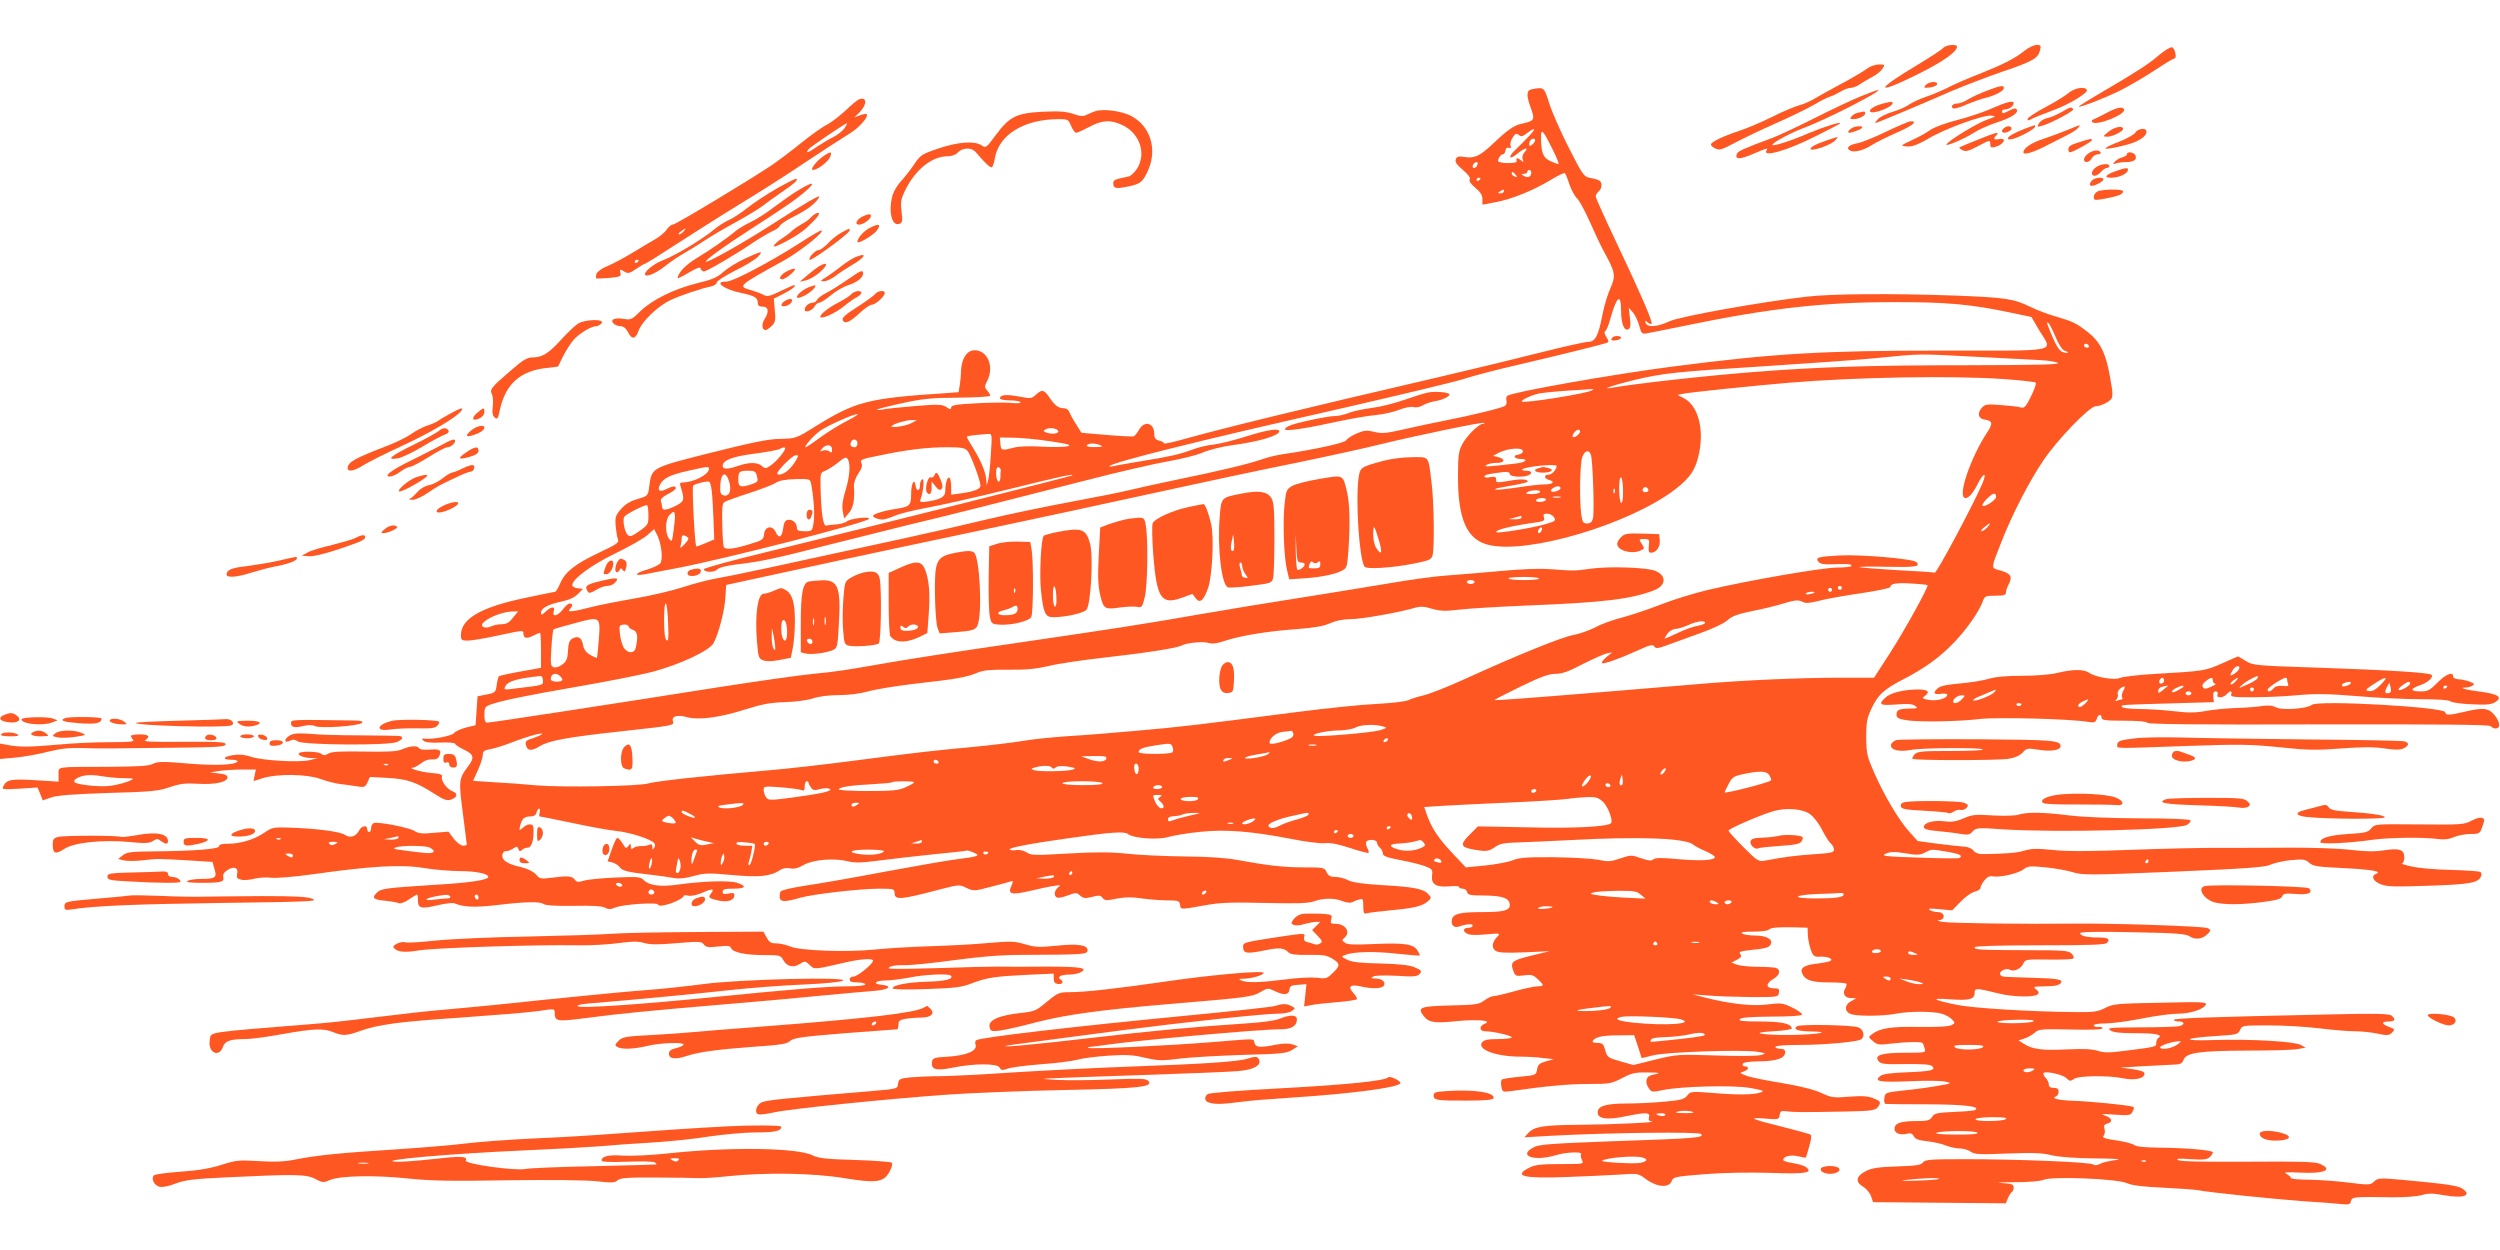 <?xml version="1.0" standalone="no"?>
<!DOCTYPE svg PUBLIC "-//W3C//DTD SVG 20010904//EN"
 "http://www.w3.org/TR/2001/REC-SVG-20010904/DTD/svg10.dtd">
<svg version="1.0" xmlns="http://www.w3.org/2000/svg"
 width="1280pt" height="640pt" viewBox="0 0 1280 640"
 preserveAspectRatio="xMidYMid meet">
<g transform="translate(0,640) scale(0.1,-0.1)"
fill="#ff5722" stroke="none">
<path d="M9949 6154 c-7 -8 -65 -46 -128 -84 -225 -134 -225 -161 0 -49 127
63 199 114 199 140 0 15 -57 10 -71 -7z"/>
<path d="M10364 6139 c-49 -39 -106 -68 -236 -120 -57 -22 -128 -53 -158 -69
-30 -15 -80 -36 -110 -46 -30 -10 -68 -28 -85 -39 -16 -12 -55 -29 -86 -38
-31 -9 -64 -26 -74 -37 -10 -11 -16 -20 -13 -20 7 0 219 89 388 163 69 29 188
75 265 101 153 52 180 67 190 109 6 24 4 27 -18 27 -13 0 -42 -14 -63 -31z"/>
<path d="M11052 6116 c-52 -45 -110 -82 -304 -196 -60 -35 -107 -65 -105 -66
6 -6 144 48 217 85 41 21 117 65 169 99 51 34 97 62 103 62 16 0 4 55 -12 58
-9 1 -39 -17 -68 -42z"/>
<path d="M9561 6050 c-13 -11 -71 -46 -130 -77 -58 -31 -122 -67 -142 -79 -20
-12 -56 -28 -80 -34 -24 -7 -86 -33 -139 -60 -52 -26 -126 -57 -165 -70 -85
-28 -145 -57 -145 -70 0 -6 11 -15 24 -21 20 -9 34 -5 97 29 41 22 137 68 214
102 77 34 165 77 195 95 30 18 66 36 79 40 14 4 38 16 55 26 17 11 40 19 51
19 11 0 32 8 45 17 14 10 42 26 64 38 22 11 46 30 54 43 14 21 13 22 -19 22
-19 -1 -45 -10 -58 -20z"/>
<path d="M9859 5964 c-11 -14 -9 -15 21 -12 18 2 35 9 38 16 6 18 -43 15 -59
-4z"/>
<path d="M10174 5936 c-33 -12 -76 -32 -96 -44 -19 -12 -45 -22 -56 -22 -24 0
-37 -15 -22 -25 5 -3 36 5 67 19 32 14 78 30 103 36 50 13 90 35 90 50 0 15
-18 12 -86 -14z"/>
<path d="M7843 5943 c-27 -5 -29 -29 -8 -88 26 -71 24 -73 -50 -90 -34 -8 -69
-32 -140 -100 -67 -63 -95 -77 -145 -69 -32 5 -41 3 -46 -11 -6 -13 4 -28 36
-55 28 -24 40 -41 35 -49 -5 -8 6 -23 29 -43 26 -21 36 -37 36 -58 l0 -28 69
13 c83 16 192 60 281 114 36 22 68 37 72 35 3 -2 14 -28 23 -57 10 -28 27 -62
40 -73 12 -12 41 -66 65 -120 24 -55 58 -127 77 -161 53 -96 56 -117 29 -177
-13 -28 -32 -89 -41 -135 -21 -110 -37 -141 -72 -141 -15 0 -124 -24 -242 -54
-119 -30 -353 -87 -521 -126 -732 -170 -1102 -261 -1307 -318 -57 -16 -103
-26 -103 -22 0 4 -11 11 -25 14 -19 5 -25 13 -25 34 0 57 -50 71 -78 22 -9
-16 -22 -32 -27 -34 -6 -2 -69 1 -139 7 l-129 11 -28 45 c-16 24 -31 53 -35
63 -3 10 -15 18 -28 18 -27 0 -46 14 -75 58 -26 38 -37 39 -67 11 -22 -20 -26
-21 -88 -9 -66 12 -96 9 -96 -10 0 -5 22 -10 49 -10 28 0 52 -4 56 -9 3 -6
-16 -7 -49 -4 -29 3 -110 2 -180 -2 -99 -5 -126 -10 -126 -21 0 -12 -4 -12
-25 2 -22 14 -40 15 -160 5 -74 -6 -150 -14 -168 -18 -17 -3 -30 -3 -27 0 3 3
61 18 130 33 106 23 149 27 287 28 92 1 163 5 163 10 0 5 -7 17 -16 27 -14 16
-14 20 0 48 31 60 14 131 -36 152 -56 23 -97 -24 -98 -111 0 -14 -3 -42 -6
-62 l-6 -36 -67 -5 c-398 -26 -459 -42 -666 -170 -99 -62 -100 -62 -180 -64
-62 -1 -140 -17 -355 -71 -309 -78 -303 -75 -316 -174 -6 -47 -7 -47 -59 -63
-37 -10 -63 -26 -85 -51 -29 -33 -31 -42 -28 -88 3 -28 8 -59 12 -69 7 -15 -8
-25 -98 -67 -121 -58 -172 -97 -198 -157 -10 -24 -22 -43 -26 -43 -3 0 -72
-14 -152 -31 -229 -48 -330 -107 -330 -191 0 -25 4 -28 34 -28 19 0 86 11 150
25 135 29 136 29 136 11 0 -24 17 -28 49 -11 17 8 32 15 36 15 3 0 5 -40 5
-90 l0 -89 -37 -7 c-127 -22 -175 -33 -179 -37 -3 -3 -8 -23 -11 -45 -5 -37
-7 -39 -52 -48 l-46 -9 -5 -74 -5 -74 -49 -12 c-27 -7 -55 -20 -61 -28 -11
-15 -111 -34 -150 -29 -16 2 -17 0 -7 -10 9 -9 37 -12 87 -10 41 2 75 -1 75
-6 0 -4 20 -18 45 -30 52 -25 56 -41 20 -88 -46 -60 -47 -74 -25 -239 11 -84
20 -156 20 -159 0 -3 -9 -6 -19 -6 -11 0 -32 16 -48 36 l-27 36 -74 -6 c-59
-6 -79 -4 -99 9 -27 18 -188 49 -209 41 -8 -3 -14 -15 -14 -26 0 -11 -4 -20
-10 -20 -5 0 -10 7 -10 15 0 22 -27 18 -40 -5 -18 -34 -46 -43 -75 -24 -26 17
-152 33 -295 37 -68 2 -79 0 -116 -26 -51 -35 -122 -57 -186 -57 -33 0 -47 -4
-46 -12 3 -15 -121 -25 -333 -27 -119 -1 -140 -4 -160 -20 l-24 -19 28 -7 c16
-4 59 -4 95 0 79 9 73 9 233 0 l127 -8 10 -36 c14 -44 6 -51 -68 -51 -30 0
-62 -5 -70 -10 -10 -7 12 -10 72 -10 101 0 118 4 111 30 -3 12 4 24 21 35 34
22 58 13 50 -19 -4 -19 -1 -25 21 -30 14 -4 45 -1 68 5 23 6 61 8 85 5 26 -3
115 4 215 18 298 42 448 51 566 32 56 -9 139 -16 185 -16 81 0 146 -13 146
-30 0 -15 -94 -30 -270 -40 -261 -17 -279 -19 -302 -42 -26 -26 -15 -35 47
-40 28 -3 57 -8 66 -12 9 -4 30 3 53 19 20 14 39 25 41 25 3 0 5 -14 5 -30 0
-41 17 -45 100 -25 38 9 78 14 87 10 47 -20 104 -22 217 -9 150 18 222 19 240
5 9 -7 61 -10 152 -9 97 2 146 -1 161 -9 17 -10 28 -10 55 1 40 16 218 28 218
14 0 -12 53 -1 97 20 18 9 33 19 33 24 0 5 11 6 24 2 15 -3 43 3 72 15 50 23
65 21 44 -4 -16 -20 -11 -25 40 -36 45 -10 80 1 80 27 0 12 -7 14 -30 9 -23
-5 -30 -3 -30 9 0 13 12 16 55 16 63 0 71 13 19 30 -40 13 -171 9 -303 -9 -88
-13 -147 -5 -174 22 -18 18 -29 19 -146 14 -69 -3 -142 -10 -161 -16 -29 -9
-37 -8 -47 5 -14 19 -36 21 -118 10 -56 -7 -62 -6 -81 17 -14 15 -42 29 -75
37 -72 16 -101 36 -97 63 2 12 10 21 17 19 7 -1 24 4 36 12 21 14 24 14 29 -1
5 -12 9 -14 18 -5 7 7 20 12 30 12 21 0 33 43 29 103 -1 22 -29 22 -54 -1 -20
-17 -20 -16 -13 13 9 34 21 45 54 45 15 0 26 7 29 20 3 11 9 20 13 20 5 0 6
-9 3 -20 -3 -11 -3 -20 0 -20 3 0 79 -15 169 -34 89 -19 192 -38 228 -41 63
-7 163 -38 187 -59 8 -7 9 -16 3 -26 -8 -13 -10 -12 -10 4 0 13 -4 16 -17 10
-10 -4 -29 -7 -43 -6 -14 0 -31 -4 -37 -10 -10 -8 -13 -6 -13 8 -1 17 -2 18
-13 2 -11 -14 -14 -13 -29 13 -10 16 -21 29 -27 29 -5 0 -18 -27 -29 -60 l-21
-60 25 -6 c13 -4 30 -14 37 -24 13 -19 43 -26 162 -39 44 -5 97 -13 118 -17
24 -4 58 -1 99 11 55 15 75 16 195 5 140 -13 198 -7 247 25 14 10 34 13 52 9
21 -4 41 1 68 17 46 27 153 37 223 20 40 -10 72 -9 164 3 63 8 188 23 279 32
91 9 167 17 170 19 3 2 19 -3 35 -10 37 -16 28 -20 -90 -35 -49 -6 -218 -36
-375 -65 -157 -30 -337 -61 -400 -70 -63 -10 -118 -22 -123 -29 -4 -6 -6 -20
-5 -31 3 -24 27 -24 103 -2 65 19 309 47 408 47 71 0 77 -2 77 -20 0 -40 27
-38 228 15 101 26 104 27 140 9 36 -17 40 -17 127 6 49 13 96 25 103 28 10 3
10 -1 1 -22 -21 -44 -2 -50 92 -28 46 11 102 23 124 26 35 6 38 5 23 -7 -20
-16 -24 -42 -7 -52 6 -4 31 1 55 10 43 16 46 16 64 0 17 -15 26 -16 62 -7 35
9 44 8 53 -5 11 -14 20 -15 72 -4 43 8 79 9 129 1 38 -5 97 -10 131 -10 56 0
62 -2 65 -23 3 -25 0 -25 128 -2 78 14 133 16 307 12 164 -4 220 -2 250 8 49
18 105 18 147 1 18 -7 39 -10 47 -6 8 4 24 11 37 14 20 7 22 4 22 -34 0 -35 3
-40 18 -36 9 3 68 10 129 16 118 11 156 21 186 47 16 15 16 17 0 35 -24 27
-75 37 -234 46 -101 6 -154 14 -176 25 -18 10 -47 17 -66 17 -26 0 -36 6 -45
25 -11 23 -14 24 -114 24 -105 0 -184 9 -343 38 -60 11 -150 17 -270 18 -99 1
-231 7 -294 14 -86 9 -160 9 -302 1 -170 -10 -190 -10 -213 6 -14 9 -37 14
-50 12 -14 -3 -30 -2 -36 2 -13 8 99 30 305 59 215 31 283 35 300 21 27 -22
152 -32 208 -15 28 8 101 20 162 26 131 14 263 3 470 -37 71 -14 148 -24 170
-21 28 3 67 -5 128 -25 49 -16 91 -27 94 -25 2 3 0 15 -7 26 -6 12 -8 26 -5
31 9 15 55 12 55 -4 0 -7 7 -19 15 -26 8 -7 15 -20 15 -29 0 -14 19 -21 91
-35 50 -9 108 -24 128 -32 34 -13 37 -17 33 -48 -5 -44 22 -60 89 -54 27 3 49
1 49 -3 0 -5 9 -9 19 -9 11 0 21 -8 23 -18 3 -14 15 -17 88 -17 95 -1 130 -14
130 -49 0 -28 -32 -36 -145 -36 -111 0 -144 -9 -151 -37 -7 -28 11 -46 36 -37
36 13 70 16 70 5 0 -6 -9 -11 -19 -11 -29 0 -35 -17 -10 -30 14 -8 46 -9 97
-4 71 6 75 6 60 -10 -28 -27 -33 -58 -12 -73 15 -11 48 -13 149 -9 l130 6 -95
-23 c-101 -25 -109 -32 -91 -80 10 -25 14 -26 54 -21 37 5 47 3 70 -19 34 -31
34 -37 -1 -37 -15 0 -68 -11 -117 -25 -50 -14 -98 -25 -108 -25 -10 0 -31 -10
-48 -23 -28 -20 -44 -22 -174 -25 -156 -4 -170 -10 -135 -55 26 -33 56 -37
170 -25 103 10 184 3 143 -13 -31 -11 -30 -39 0 -39 40 0 137 -22 137 -31 0
-5 -31 -9 -69 -9 -51 0 -72 -4 -82 -16 -30 -36 69 -74 194 -74 34 0 87 -3 117
-7 l55 -6 -40 -11 c-33 -10 -41 -17 -45 -41 -5 -30 -6 -30 -90 -38 -46 -4 -88
-11 -91 -15 -4 -4 -5 -20 -2 -36 6 -28 7 -28 52 -22 175 25 291 36 392 36 111
0 120 2 174 30 49 26 68 30 129 29 71 -1 74 -2 24 -13 -32 -7 -38 -39 -14 -71
12 -17 18 -17 72 -6 88 19 356 26 443 11 40 -7 70 -14 67 -17 -17 -17 -106
-21 -230 -11 -138 11 -140 11 -157 -11 -15 -19 -34 -24 -111 -31 -51 -5 -140
-10 -198 -10 -109 0 -150 -13 -150 -46 0 -32 47 -39 135 -21 112 23 135 23
128 -3 -4 -14 0 -20 13 -22 46 -4 -208 -16 -366 -17 -188 -1 -236 -9 -266 -43
l-19 -21 140 8 c300 16 749 21 764 9 21 -19 -28 -23 -449 -37 -316 -12 -380
-16 -407 -31 -84 -43 0 -74 111 -41 56 17 140 20 131 5 -3 -5 -1 -19 5 -30 10
-20 8 -20 -112 -20 -97 0 -130 -4 -157 -18 -87 -44 -33 -57 198 -48 91 3 209
9 262 12 96 7 96 7 139 -25 55 -40 116 -44 129 -8 8 21 17 23 167 35 96 8 228
10 334 7 184 -7 225 0 187 29 -10 8 -41 17 -68 21 -27 4 -49 11 -49 16 0 18
37 28 75 19 22 -5 40 -8 41 -7 1 1 9 27 17 57 12 40 13 56 5 62 -7 3 -71 21
-143 39 -159 39 -182 50 -88 42 69 -6 71 -5 75 18 3 21 7 23 38 19 36 -5 88
-5 300 -1 143 3 156 5 171 32 9 17 5 22 -27 35 -30 12 -57 14 -125 9 -82 -7
-92 -5 -146 20 -38 17 -110 35 -206 51 -82 13 -163 30 -180 38 -31 12 -31 13
-9 20 25 8 30 26 6 26 -9 0 -14 6 -11 13 2 8 30 12 86 13 88 1 131 16 131 46
0 13 -7 18 -25 18 -14 0 -25 5 -25 10 0 6 48 10 123 10 116 0 268 13 308 25
30 10 25 53 -7 65 -31 12 -294 17 -312 6 -26 -16 2 -26 71 -27 116 -2 31 -16
-104 -18 -157 -1 -220 12 -89 19 55 3 95 9 94 15 -3 24 -53 35 -163 35 -90 0
-112 3 -103 12 9 9 59 12 164 13 91 0 153 4 154 10 2 6 -20 22 -49 36 -50 24
-58 25 -130 16 -79 -10 -197 4 -327 38 l-55 14 80 -6 c44 -4 143 -7 220 -8
138 0 140 0 143 23 3 19 -1 22 -27 22 -41 0 -41 25 -1 48 32 18 39 46 14 56
-9 3 -51 6 -94 6 -43 0 -91 5 -107 11 l-28 11 28 14 c22 12 26 18 17 29 -9 11
0 15 47 20 87 9 103 14 110 32 10 25 -25 43 -81 43 -28 0 -58 5 -66 10 -10 7
6 10 56 10 38 0 74 4 80 10 11 11 46 14 134 12 l65 -2 1 -37 c1 -21 8 -55 15
-75 13 -35 17 -38 52 -36 42 1 71 -16 41 -25 -11 -3 -42 -9 -71 -12 -61 -8
-80 -24 -63 -55 16 -30 50 -40 139 -40 43 0 80 -3 84 -6 3 -3 1 -14 -5 -24
-17 -26 -3 -50 29 -50 l28 -1 -27 -15 c-33 -17 -36 -49 -7 -64 25 -14 166 -14
238 0 68 13 185 13 232 0 20 -6 44 -19 53 -29 17 -18 17 -20 -3 -30 -12 -7
-74 -10 -163 -9 -145 3 -203 -6 -243 -37 -20 -15 -20 -15 5 -36 22 -19 31 -20
95 -12 77 9 151 10 158 3 3 -3 8 -15 11 -27 7 -23 7 -23 -101 -23 -121 0 -160
-13 -134 -44 12 -14 33 -16 137 -14 85 1 128 -2 136 -10 21 -21 -2 -27 -126
-32 -83 -3 -128 -9 -139 -19 -34 -28 -6 -33 147 -27 83 4 167 3 186 -2 35 -8
34 -9 -30 -20 -36 -7 -113 -18 -172 -24 -106 -11 -106 -12 -110 -40 -3 -15 0
-29 6 -30 6 -1 103 -2 216 -2 189 -1 272 -11 243 -29 -6 -4 -55 -8 -109 -10
-87 -4 -100 -7 -112 -26 -12 -18 -24 -21 -84 -21 -77 0 -108 -11 -108 -40 0
-22 28 -33 63 -25 19 5 28 2 36 -13 7 -14 25 -21 68 -25 33 -4 75 -13 96 -22
20 -8 51 -15 69 -15 19 0 44 -7 57 -16 21 -15 45 -16 190 -10 129 5 179 3 226
-9 38 -9 119 -15 220 -16 115 -1 144 -4 105 -9 -31 -4 -66 -12 -78 -19 -15 -8
-28 -9 -35 -3 -15 12 -385 27 -655 27 -177 0 -205 -2 -216 -16 -9 -14 -35 -18
-131 -21 -94 -3 -129 -8 -160 -23 -52 -26 -58 -56 -16 -81 17 -10 35 -32 41
-49 l10 -30 340 -3 340 -3 10 25 c5 13 14 27 19 31 6 3 11 15 11 25 0 16 -9
20 -62 23 -35 2 -7 4 62 4 76 0 137 5 155 13 45 18 378 5 425 -18 25 -11 79
-18 186 -23 84 -4 165 -10 180 -13 52 -11 376 -44 534 -56 85 -5 175 -12 198
-15 38 -4 45 -2 49 15 6 22 9 23 204 20 68 -1 134 4 158 11 33 10 56 10 111 0
103 -19 151 -2 96 34 -23 15 -87 24 -315 45 -107 9 -116 9 -135 -9 -20 -19
-26 -19 -131 -6 -60 8 -152 14 -202 15 -51 0 -93 4 -93 8 0 5 -10 14 -22 21
-19 9 -5 11 71 7 123 -6 169 15 99 45 -26 11 -103 13 -371 11 -229 -1 -344 1
-355 8 -13 8 4 10 65 5 66 -4 84 -2 97 11 9 8 16 19 16 24 0 11 -138 23 -276
24 -72 1 -116 5 -126 13 -8 7 -49 18 -91 24 -63 9 -75 14 -66 25 6 7 8 23 4
34 -5 16 -2 23 14 27 31 8 25 29 -11 41 -27 9 -18 10 49 5 75 -5 82 -4 92 16
9 17 9 22 -1 25 -25 8 -223 28 -306 30 -76 3 -114 13 -84 23 6 3 12 13 12 24
0 14 -7 19 -25 19 -17 0 -25 6 -25 17 0 9 -7 25 -17 35 -9 10 -13 21 -10 24
12 12 99 -8 117 -26 16 -16 21 -17 37 -5 22 18 175 20 254 4 59 -12 109 -1
109 24 0 10 -20 17 -62 23 l-63 8 115 7 c63 3 134 7 158 8 35 1 44 5 52 25 13
36 80 46 328 47 119 0 235 3 257 8 l40 7 -25 14 c-34 18 -259 31 -445 25 -172
-6 -161 10 16 21 100 6 108 8 118 30 10 24 13 24 148 24 76 0 192 -7 258 -15
65 -8 146 -15 179 -15 33 0 86 -5 118 -12 52 -11 60 -10 75 5 16 16 16 18 -15
29 -40 15 -41 28 -2 28 33 0 38 11 15 30 -12 10 -81 12 -323 6 -605 -13 -792
-19 -792 -28 0 -4 11 -8 25 -8 31 0 33 -16 3 -24 -13 -3 -102 -6 -198 -6 -156
-1 -173 -2 -156 -15 15 -11 49 -15 132 -15 103 0 141 -8 114 -25 -5 -3 -10
-15 -10 -25 0 -20 1 -20 -168 -41 -74 -10 -101 -9 -132 1 -28 9 -73 11 -158 7
-126 -6 -176 0 -220 29 l-27 17 30 10 c17 5 40 18 52 29 20 19 33 20 185 17
104 -3 163 0 163 6 0 6 -10 9 -22 7 -13 -1 -23 2 -23 8 0 6 25 10 59 10 33 0
117 11 187 25 70 14 154 25 186 25 63 0 133 23 142 47 5 13 -23 14 -233 9
-222 -4 -243 -6 -283 -27 -37 -19 -58 -22 -148 -21 -229 2 -528 20 -610 37
-123 25 -140 36 -43 29 105 -8 133 -1 133 31 0 28 7 27 125 -2 71 -18 182 -20
198 -4 8 8 6 15 -9 26 -17 13 -13 14 47 15 46 0 70 5 79 15 16 20 -8 25 -150
29 -63 2 -125 4 -137 5 -13 1 -23 7 -23 15 0 17 34 31 50 21 20 -12 56 4 68
29 11 24 12 25 131 23 65 -1 123 1 127 6 4 4 0 15 -10 25 -15 15 -42 17 -229
17 -247 1 -267 2 -267 15 0 6 118 10 334 10 267 0 336 3 345 13 16 20 3 27
-48 27 -56 0 -91 9 -91 22 0 7 91 9 269 5 226 -4 273 -8 294 -22 29 -19 67
-12 92 15 16 17 15 19 -2 28 -17 10 -506 26 -698 23 -244 -3 -625 2 -660 9
-22 4 -30 8 -17 9 35 2 30 41 -5 41 -16 0 -35 5 -43 11 -11 7 3 9 50 4 l65 -6
44 45 c24 25 57 48 73 51 15 4 28 12 28 19 0 8 9 25 20 38 14 18 26 24 44 21
35 -7 131 15 158 37 21 16 33 17 113 9 48 -5 111 -16 139 -25 47 -15 87 -15
516 3 377 16 471 23 495 36 17 8 64 19 103 23 65 6 75 4 95 -13 19 -18 41 -21
163 -27 149 -7 212 -17 181 -29 -29 -11 -19 -37 21 -54 32 -13 67 -14 247 -8
213 7 255 15 268 49 4 9 2 18 -4 22 -6 3 -72 8 -147 10 -75 1 -166 9 -202 17
-36 8 -59 15 -52 16 6 0 12 14 12 31 0 40 -24 49 -106 36 -45 -7 -97 -6 -172
3 -59 7 -190 11 -292 11 -102 -1 -261 -1 -355 -1 -93 1 -305 -4 -470 -10 -213
-8 -329 -9 -402 -1 -81 8 -111 8 -147 -3 -38 -12 -102 -17 -220 -18 -17 0 -35
8 -42 18 -8 11 -28 19 -46 20 -18 1 -80 8 -137 15 l-103 14 -42 47 c-54 60
-127 183 -179 300 -38 87 -41 100 -42 184 0 77 4 98 26 145 34 73 64 100 162
151 111 57 190 114 263 191 64 66 128 159 146 209 9 27 13 29 64 29 42 0 54 3
54 15 0 9 7 30 16 46 19 38 8 54 -48 69 -45 13 -46 5 9 145 54 139 144 313
214 416 73 109 238 279 269 279 27 0 76 25 83 43 3 7 3 26 1 43 -27 178 -52
236 -125 294 -59 46 -73 53 -168 81 -36 10 -93 32 -128 49 -84 41 -127 47
-393 57 -310 11 -625 9 -750 -6 -235 -27 -649 -101 -702 -126 -62 -29 -113
-33 -122 -9 -5 14 -4 15 9 4 9 -7 18 -11 21 -8 8 8 -54 150 -175 406 -61 128
-111 239 -111 246 0 7 7 19 15 26 18 15 20 46 3 56 -7 4 -28 10 -46 13 -32 6
-38 13 -108 151 -41 80 -86 182 -101 228 -27 87 -27 87 -90 75z m-14 -239
c-18 -20 -50 -52 -69 -70 -42 -39 -34 -57 10 -20 36 30 61 35 36 7 -10 -11
-14 -25 -10 -37 6 -16 5 -17 -7 -6 -7 6 -16 12 -21 12 -4 0 -5 -6 -3 -12 4 -9
-9 -13 -45 -13 -27 0 -50 5 -50 10 0 15 16 37 26 35 5 0 10 8 12 19 2 13 9 18
18 14 10 -4 12 0 8 11 -3 9 1 28 11 42 13 21 19 23 31 13 12 -10 20 -8 42 9
43 33 49 25 11 -14z m120 -68 c21 -42 35 -76 30 -76 -5 0 -24 7 -43 16 -36 17
-46 44 -46 124 0 45 11 33 59 -64z m-89 45 c0 -5 -7 -14 -15 -21 -12 -10 -15
-10 -15 2 0 8 3 18 7 21 9 10 23 9 23 -2z m-296 -126 c-6 -16 -24 -21 -24 -7
0 11 11 22 21 22 5 0 6 -7 3 -15z m276 -39 c0 -21 -17 -29 -37 -17 -17 10 -17
10 0 11 9 0 17 5 17 10 0 6 5 10 10 10 6 0 10 -6 10 -14z m-80 -11 c11 -13 10
-14 -4 -9 -9 3 -16 10 -16 15 0 13 6 11 20 -6z m-180 -19 c0 -3 -4 -8 -10 -11
-5 -3 -10 -1 -10 4 0 6 5 11 10 11 6 0 10 -2 10 -4z m120 -66 c0 -5 -8 -10
-17 -10 -15 0 -16 2 -3 10 19 12 20 12 20 0z m600 -613 c0 -66 17 -106 39 -92
9 5 11 23 6 59 l-6 51 21 -24 c12 -14 26 -44 33 -69 10 -39 14 -43 37 -39 14
2 106 21 205 41 426 88 706 119 1055 119 279 1 404 -11 611 -55 l100 -21 39
-67 c70 -116 121 -105 -492 -105 -614 0 -859 -14 -1378 -81 -299 -38 -819
-130 -852 -150 -5 -3 -8 -15 -5 -25 3 -10 0 -22 -7 -27 -12 -10 -181 -51 -316
-77 -47 -9 -135 -28 -197 -42 -96 -22 -118 -24 -157 -14 -38 9 -51 8 -89 -8
-25 -11 -49 -26 -54 -35 -8 -14 -163 -48 -328 -72 -27 -4 -75 -15 -105 -26
-69 -24 -216 -59 -435 -104 -93 -19 -204 -44 -245 -54 -41 -10 -176 -37 -300
-60 -124 -23 -317 -63 -430 -90 -113 -27 -299 -70 -415 -95 -631 -138 -897
-195 -959 -205 -38 -6 -117 -26 -175 -45 -58 -19 -173 -46 -256 -60 -82 -14
-184 -34 -225 -45 -89 -23 -120 -26 -102 -8 16 16 15 28 -1 28 -7 0 -23 -13
-35 -30 -26 -35 -57 -41 -47 -10 9 27 -12 26 -42 -2 -19 -18 -23 -19 -23 -5 0
23 35 42 104 57 39 8 68 21 85 39 l26 26 -27 3 c-16 2 -28 9 -28 16 0 31 99
104 221 163 69 33 142 75 162 92 l36 32 16 -31 c22 -44 31 -126 15 -145 -7 -8
-37 -22 -66 -31 -64 -18 -72 -35 -11 -24 23 5 94 18 157 30 248 47 990 237
990 254 0 13 -97 1 -115 -14 -8 -7 -32 -13 -52 -15 -21 -1 -45 -4 -53 -6 -16
-4 -26 67 -29 204 -1 64 0 68 25 77 14 6 43 24 65 42 33 27 42 30 49 18 16
-25 11 -88 -11 -161 -15 -49 -19 -81 -14 -107 l7 -37 24 28 c23 27 31 67 26
139 -1 15 9 44 23 64 18 27 22 41 15 54 -8 16 1 20 93 38 143 30 244 42 346
42 73 0 91 -3 104 -18 17 -18 67 -153 67 -179 0 -17 -34 -30 -100 -39 l-50 -7
0 41 c0 23 -4 43 -9 46 -10 7 -21 -27 -21 -67 0 -31 -24 -45 -94 -55 -35 -5
-39 -3 -32 14 14 37 20 108 8 100 -7 -4 -12 -18 -12 -32 0 -30 -18 -32 -22 -1
-6 42 -23 12 -23 -41 0 -60 -6 -66 -75 -77 -62 -9 -120 -27 -120 -36 0 -9 26
-19 50 -19 9 0 37 9 61 19 24 11 98 29 164 41 66 12 244 52 395 89 282 70 359
87 350 77 -6 -5 -984 -251 -1567 -393 -178 -43 -321 -82 -320 -88 6 -17 54
-17 70 0 11 10 48 19 104 26 116 13 195 30 468 100 127 32 307 77 400 100 206
49 484 119 905 227 173 45 370 90 436 101 67 12 146 32 175 45 30 13 94 29
144 36 137 18 245 49 245 72 0 17 -63 7 -168 -26 -59 -19 -134 -38 -167 -42
-33 -3 -82 -15 -110 -26 -64 -24 -112 -35 -260 -59 -65 -11 -131 -22 -145 -26
-14 -3 -22 -3 -19 1 19 20 458 130 1144 285 319 73 621 145 670 161 50 16 178
50 285 74 185 43 420 101 448 111 10 4 9 10 -3 29 -11 16 -12 26 -6 31 6 3 18
32 26 63 33 118 55 133 55 39z m2224 -131 c17 -41 35 -68 48 -72 11 -3 18 -8
15 -10 -2 -2 -14 -1 -27 4 -15 5 -32 31 -51 76 -31 74 -33 80 -21 72 5 -3 21
-34 36 -70z m171 -46 c3 -5 -1 -10 -9 -10 -9 0 -16 5 -16 10 0 6 4 10 9 10 6
0 13 -4 16 -10z m-515 -60 c113 -6 235 -12 271 -14 36 -2 74 -8 85 -14 14 -9
-104 -11 -463 -12 -489 0 -755 -8 -1098 -35 -255 -20 -598 -59 -720 -80 -70
-13 7 14 111 39 152 36 209 42 669 71 220 14 470 32 555 40 269 26 199 25 590
5z m82 -111 c84 -6 156 -14 161 -18 4 -4 -7 -35 -24 -70 -27 -54 -34 -62 -53
-57 -11 4 -57 9 -101 12 -72 6 -82 4 -98 -14 -25 -27 -18 -56 13 -60 41 -6 45
-19 18 -60 -91 -137 -159 -342 -115 -342 18 0 40 26 66 78 29 56 45 54 21 -3
-45 -106 -234 -460 -244 -457 -5 2 -93 8 -195 13 -102 6 -188 13 -191 15 -3 3
61 4 142 2 144 -3 173 1 150 24 -17 17 -283 40 -395 34 -109 -6 -124 -10 -106
-33 10 -11 30 -14 73 -12 77 3 96 1 96 -8 0 -5 -35 -9 -78 -9 -81 -2 -447 -65
-660 -115 -67 -16 -175 -49 -238 -74 -64 -25 -152 -54 -196 -66 -45 -11 -107
-33 -138 -50 -31 -16 -82 -34 -113 -40 -61 -11 -274 -97 -547 -221 -91 -42
-190 -81 -220 -88 -30 -7 -66 -18 -80 -25 -14 -7 -86 -15 -160 -19 -74 -3
-256 -22 -405 -41 -511 -66 -601 -77 -820 -96 -121 -11 -281 -24 -355 -28 -74
-5 -178 -15 -230 -24 -52 -9 -171 -23 -265 -32 -203 -19 -259 -25 -605 -70
-146 -19 -346 -42 -445 -50 -325 -28 -570 -55 -605 -66 -48 -15 -441 -21 -575
-10 -60 6 -158 13 -217 16 l-106 7 25 55 c14 30 25 66 25 78 0 18 7 24 37 29
20 3 71 19 115 36 82 32 165 54 150 40 -5 -4 -26 -13 -46 -20 -39 -12 -42 -17
-32 -44 8 -21 30 -20 69 4 45 28 143 46 410 75 280 31 278 30 270 54 -7 24 24
33 73 19 58 -16 167 -2 292 38 93 29 133 37 210 39 56 2 116 10 145 20 31 10
81 16 130 16 49 0 107 7 150 19 39 11 149 29 245 40 206 23 261 33 315 56 31
13 67 16 159 15 89 -1 140 4 205 19 47 12 183 32 301 45 205 23 360 48 380 60
22 13 105 22 134 14 23 -7 46 -4 91 11 80 26 213 48 365 59 89 7 138 15 170
30 29 13 66 21 106 21 56 0 251 35 332 59 24 7 46 6 84 -6 43 -12 67 -13 143
-4 49 6 207 15 350 21 381 15 525 32 642 77 65 24 68 77 6 101 -45 17 -230 23
-323 11 -93 -13 -87 -12 -216 -3 -57 4 -151 0 -255 -10 -90 -8 -209 -18 -264
-22 -55 -3 -192 -21 -305 -41 -113 -19 -317 -52 -455 -74 -137 -21 -365 -59
-505 -83 -308 -54 -460 -77 -1000 -156 -228 -33 -494 -74 -590 -91 -260 -45
-266 -46 -395 -59 -66 -6 -289 -38 -495 -70 -575 -91 -1158 -180 -1175 -180
-11 0 -15 11 -15 40 0 35 4 42 27 51 55 21 193 49 453 94 146 25 317 59 380
75 142 38 294 109 314 148 26 50 56 166 60 232 l4 65 124 27 c247 54 644 140
1133 243 275 58 694 148 930 200 237 52 565 122 730 155 165 34 361 77 436 96
176 43 521 115 528 109 2 -3 -1 -5 -7 -5 -20 0 -83 -62 -105 -104 -19 -36 -22
-56 -22 -171 0 -216 47 -319 157 -345 201 -49 721 106 953 283 81 62 109 105
126 195 23 123 -9 236 -79 273 l-33 17 28 6 c34 7 360 41 538 56 344 29 843
38 1107 19z m-2112 -58 c-31 -17 -347 -67 -358 -57 -6 7 49 33 87 41 19 4 87
11 150 15 64 4 121 8 126 8 6 1 3 -2 -5 -7z m-3810 -154 c-36 -18 -98 -56
-138 -85 -39 -29 -74 -52 -77 -52 -13 0 42 62 75 85 41 28 167 84 190 85 8 0
-14 -15 -50 -33z m325 -14 c-27 -15 -112 -27 -99 -14 11 12 70 29 99 30 l30 0
-30 -16z m753 -40 c4 -14 -34 -18 -63 -7 -13 6 -14 9 -3 15 18 12 61 7 66 -8z
m2672 -2 c0 -13 -29 -35 -37 -28 -7 8 15 37 28 37 5 0 9 -4 9 -9z m-3017 -118
c-3 -60 -10 -119 -14 -133 l-7 -25 -2 25 c-2 39 -25 96 -64 160 -20 32 -36 60
-36 63 0 5 28 9 107 15 23 2 23 1 16 -105z m302 68 c96 -14 114 -20 91 -26
-16 -4 -74 -5 -130 -2 -59 4 -118 2 -141 -4 -67 -17 -70 -17 -73 19 l-3 32 68
-1 c37 0 122 -8 188 -18z m-985 -11 c0 -11 -6 -20 -13 -20 -19 0 -27 10 -20
26 8 21 33 17 33 -6z m1245 -10 c15 -6 8 -9 -28 -9 -30 -1 -46 3 -42 9 7 12
42 12 70 0z m-1375 -21 c0 -17 -3 -19 -14 -10 -7 6 -22 8 -32 4 -17 -6 -17 -5
-5 10 20 25 51 22 51 -4z m-240 5 c0 -13 -43 -65 -71 -85 -28 -19 -31 -20 -48
-5 -22 20 -66 20 -121 1 -54 -19 -80 -19 -80 0 0 28 50 48 162 62 62 8 119 19
128 23 18 11 30 12 30 4z m3777 -18 c-2 -6 -13 -12 -25 -14 -29 -4 -18 -22 14
-22 43 0 25 -18 -23 -23 -154 -18 -168 -18 -153 -8 8 6 32 11 53 11 43 0 47
20 6 30 l-24 6 25 14 c50 27 135 32 127 6z m348 -13 c10 -25 19 -295 11 -327
-5 -19 -13 -26 -30 -26 -20 0 -24 6 -30 46 -10 75 -7 258 5 293 12 34 33 41
44 14z m-4072 -34 c-10 -17 -29 -40 -42 -50 -23 -19 -51 -25 -51 -13 0 16 77
92 93 93 17 1 17 0 0 -30z m3897 -25 c0 -18 -24 -44 -40 -44 -26 0 -26 -20 0
-27 35 -9 22 -23 -21 -23 -23 0 -86 -7 -141 -16 -54 -8 -104 -13 -111 -11 -7
2 6 8 28 11 131 23 149 28 132 37 -10 6 -40 6 -79 -1 -80 -13 -78 -13 -78 6 0
13 -7 15 -30 11 -16 -4 -30 -2 -30 3 0 9 25 15 98 23 22 2 32 -1 32 -10 0 -14
64 -19 94 -7 25 10 19 24 -11 24 -14 0 -23 3 -19 7 14 14 176 30 176 17z
m-4340 -14 c0 -29 -78 -70 -134 -70 -14 0 -17 -5 -11 -22 21 -68 19 -75 -24
-97 -47 -24 -71 -27 -71 -7 0 8 -3 21 -6 30 -4 10 7 21 35 36 23 11 41 25 41
30 0 14 -16 12 -50 -5 -33 -17 -47 -6 -30 25 17 32 52 49 141 69 101 23 109
24 109 11z m1494 -8 c-1 -7 -2 -24 -2 -38 -3 -38 -22 -18 -22 22 0 24 4 34 13
32 6 -3 12 -10 11 -16z m-1250 -24 c9 -34 8 -35 -25 -47 -56 -19 -69 -15 -69
22 0 42 5 47 51 47 30 0 38 -4 43 -22z m-144 -24 c19 -50 6 -90 -26 -80 -16 5
-18 14 -16 56 4 56 26 68 42 24z m4580 -60 c0 -41 -4 -63 -10 -59 -5 3 -10 35
-10 71 0 41 4 63 10 59 6 -3 10 -35 10 -71z m-4157 38 c13 -66 19 -155 13
-196 -7 -46 -8 -46 -47 -46 -31 0 -39 4 -39 19 0 24 -24 44 -47 39 -13 -2 -20
-15 -23 -42 -6 -47 -22 -56 -38 -21 -17 38 -56 31 -60 -10 -3 -28 -8 -32 -77
-52 -78 -24 -120 -29 -129 -14 -3 5 -7 57 -8 115 -2 86 0 109 12 116 8 5 65
26 125 45 61 20 122 43 137 53 18 12 49 17 101 19 74 1 75 1 80 -25z m-509
-35 c3 -23 7 -89 9 -145 l4 -104 -45 -19 c-25 -11 -46 -18 -47 -17 -8 11 -23
304 -16 311 11 11 73 26 83 20 4 -2 9 -22 12 -46z m4346 14 c0 -12 -39 -25
-48 -16 -7 7 17 25 36 25 6 0 12 -4 12 -9z m450 -12 c0 -5 -7 -9 -15 -9 -15 0
-20 12 -9 23 8 8 24 -1 24 -14z m-173 -11 c-3 -8 -6 -5 -6 6 -1 11 2 17 5 13
3 -3 4 -12 1 -19z m-382 2 c-3 -5 -23 -10 -43 -10 -28 0 -33 3 -22 10 20 13
73 13 65 0z m2335 -25 c0 -7 -16 -22 -35 -34 -43 -25 -47 -8 -7 30 28 27 42
28 42 4z m-2232 -2 c-10 -2 -26 -2 -35 0 -10 3 -2 5 17 5 19 0 27 -2 18 -5z
m-73 -13 c-3 -5 -17 -10 -31 -10 -14 0 -22 4 -19 10 3 6 17 10 31 10 14 0 22
-4 19 -10z m-4595 -79 c0 -45 -2 -49 -46 -80 -40 -28 -49 -31 -61 -19 -16 17
-27 79 -16 93 12 15 107 63 116 58 4 -2 7 -26 7 -52z m134 -33 c-3 -29 -8 -64
-10 -78 -5 -24 -6 -24 -20 -6 -19 27 -18 95 3 118 26 29 32 21 27 -34z m4503
23 c11 -17 6 -20 -49 -36 -67 -19 -240 -47 -246 -40 -12 11 77 33 201 50 42 6
47 9 42 26 -5 15 -2 19 17 19 13 0 28 -8 35 -19z m-167 -1 c0 -5 -15 -9 -32
-9 l-33 1 30 8 c17 4 31 8 33 9 1 0 2 -3 2 -9z m2385 -50 c-10 -11 -23 -20
-29 -20 -6 1 0 10 13 20 30 26 39 26 16 0z m-2281 -15 c-4 -8 -10 -15 -15 -15
-4 0 -6 7 -3 15 4 8 10 15 15 15 4 0 6 -7 3 -15z m-4376 -34 c11 -6 8 -15 -13
-37 -18 -20 -25 -23 -21 -11 3 10 6 27 6 38 0 21 8 23 28 10z m4362 -213 c0
-5 -36 -8 -81 -8 -44 0 -78 4 -75 9 7 10 156 9 156 -1z m-330 -18 c0 -5 -9
-10 -20 -10 -11 0 -20 5 -20 10 0 6 9 10 20 10 11 0 20 -4 20 -10z m2319 -16
c7 -6 -119 -235 -195 -352 l-79 -122 -185 0 c-188 0 -467 -12 -685 -30 -66 -5
-282 -23 -480 -40 -436 -36 -589 -47 -593 -44 -2 1 58 32 132 68 105 51 146
66 181 66 33 0 67 12 137 49 51 26 107 51 123 55 l30 6 -30 -24 c-16 -14 -27
-28 -23 -31 7 -7 87 21 186 66 61 28 75 31 82 19 8 -12 18 -11 72 9 35 13 110
40 168 61 59 21 118 49 134 64 23 21 53 32 125 47 53 10 127 28 165 40 56 17
73 18 92 9 17 -10 35 -9 88 4 37 10 134 27 216 39 82 12 149 26 149 32 -1 17
35 23 111 17 41 -2 77 -6 79 -8z m-439 -14 c0 -5 -4 -10 -10 -10 -5 0 -10 5
-10 10 0 6 5 10 10 10 6 0 10 -4 10 -10z m-50 -10 c0 -5 -4 -10 -10 -10 -5 0
-10 5 -10 10 0 6 5 10 10 10 6 0 10 -4 10 -10z m-90 -14 c0 -2 -11 -6 -25 -8
-13 -3 -22 -1 -19 3 5 9 44 13 44 5z m-5869 -163 c3 -72 1 -89 -8 -81 -9 7
-13 42 -13 107 1 121 17 102 21 -26z m-794 35 c-19 -25 -32 -33 -58 -34 -19 0
-43 -5 -54 -11 -11 -6 -28 -8 -38 -4 -43 16 72 79 147 80 l29 1 -26 -32z m439
-112 c-4 -50 -8 -92 -10 -94 -2 -1 -17 5 -34 15 -21 12 -33 28 -37 51 -7 38
-24 48 -54 33 -15 -9 -21 -23 -23 -63 -2 -42 -8 -55 -30 -71 -16 -12 -33 -17
-44 -13 -15 6 -16 17 -11 97 3 50 8 93 11 96 2 3 51 17 108 32 132 36 133 36
124 -83z m5664 85 c0 -5 -17 -11 -37 -15 -21 -3 -67 -19 -101 -36 -35 -16 -66
-30 -68 -30 -3 0 3 11 13 25 10 14 29 25 43 25 14 1 43 10 65 20 43 20 85 25
85 11z m-5489 -36 c23 -8 27 -33 14 -92 -6 -28 -36 -30 -57 -5 -9 9 -19 40
-23 69 -6 49 -5 52 17 55 13 2 24 -2 26 -9 2 -7 12 -15 23 -18z m-373 -237
c19 -19 14 -28 -18 -28 -18 0 -30 5 -30 13 0 28 27 36 48 15z m-88 -22 c0 -25
9 -23 -149 -42 -52 -7 -53 -6 -42 15 13 24 64 38 179 50 6 0 12 -10 12 -23z
m4300 -235 c24 -7 23 -8 -15 -20 -43 -12 -304 -35 -333 -28 -30 6 60 27 123
27 33 1 71 7 85 15 26 15 98 18 140 6z m-458 -38 c2 -13 -7 -22 -32 -31 -49
-19 -90 -26 -90 -15 0 25 33 52 68 56 20 2 40 4 44 5 3 1 8 -6 10 -15z m483
-33 c-3 -5 -11 -10 -16 -10 -6 0 -7 5 -4 10 3 6 11 10 16 10 6 0 7 -4 4 -10z
m-1101 -61 c-7 -12 -174 -12 -174 0 0 17 23 25 95 36 65 10 71 10 78 -8 4 -10
5 -23 1 -28z m734 34 c-10 -2 -26 -2 -35 0 -10 3 -2 5 17 5 19 0 27 -2 18 -5z
m-244 -43 c-13 -13 -106 -30 -119 -22 -5 4 19 12 55 18 36 6 67 12 70 13 2 0
0 -3 -6 -9z m-830 -25 c-7 -18 -47 -18 -94 0 l-35 13 67 1 c56 1 66 -2 62 -14z
m631 -5 c-28 -12 -37 -12 -30 0 3 6 16 10 28 9 21 0 21 -1 2 -9z m-1490 -10
c3 -5 -1 -10 -9 -10 -9 0 -16 5 -16 10 0 6 4 10 9 10 6 0 13 -4 16 -10z m1025
-34 c0 -36 -17 -41 -22 -6 -3 20 0 30 9 30 7 0 13 -11 13 -24z m-445 4 c5 -8
11 -7 21 1 9 7 29 9 61 4 42 -7 45 -9 23 -16 -33 -9 -173 -11 -197 -2 -16 6
-15 8 7 14 39 11 78 10 85 -1z m3135 -25 c-7 -9 -15 -13 -18 -10 -3 2 1 11 8
20 7 9 15 13 18 10 3 -2 -1 -11 -8 -20z m540 -16 c7 -11 10 -23 7 -25 -10 -11
-237 -69 -237 -61 0 2 9 21 20 42 18 35 26 41 73 51 87 19 125 17 137 -7z
m-919 -17 c-12 -23 -41 -48 -41 -35 0 5 7 19 16 31 19 27 39 30 25 4z m165
-30 c-12 -11 -18 7 -10 30 l8 23 4 -23 c2 -13 1 -26 -2 -30z m-4166 10 c0 -5
6 -16 13 -25 10 -14 18 -15 46 -7 19 5 40 6 49 1 19 -11 -44 -25 -203 -46
-101 -13 -111 -13 -122 2 -7 9 -13 26 -13 38 0 20 3 20 88 14 48 -4 95 -10
105 -14 14 -6 17 -2 17 19 0 14 5 26 10 26 6 0 10 -4 10 -8z m540 3 c0 -4 -19
-15 -42 -25 -36 -17 -67 -20 -196 -20 -90 0 -151 4 -148 9 8 12 60 20 175 26
52 3 97 7 99 10 7 7 112 6 112 0z m965 -5 c4 -6 -32 -10 -99 -10 -64 0 -106 4
-106 10 0 6 40 10 99 10 56 0 103 -4 106 -10z m2600 -10 c3 -5 -1 -10 -9 -10
-9 0 -16 5 -16 10 0 6 4 10 9 10 6 0 13 -4 16 -10z m-2295 -10 c0 -5 -12 -10
-26 -10 -14 0 -23 4 -19 10 3 6 15 10 26 10 10 0 19 -4 19 -10z m1915 -20 c-3
-5 -10 -10 -16 -10 -5 0 -9 5 -9 10 0 6 7 10 16 10 8 0 12 -4 9 -10z m-1925
-30 c-13 -9 -13 -12 0 -23 22 -18 24 -39 3 -35 -9 2 -23 18 -30 36 -13 32 -13
32 14 32 22 0 25 -2 13 -10z m192 -13 c-12 -14 -95 -11 -86 4 3 5 26 9 51 9
36 0 43 -3 35 -13z m2078 -15 c25 -26 50 -95 38 -107 -18 -18 -190 -27 -422
-21 l-259 5 -38 -38 c-61 -61 -55 -71 49 -86 35 -4 49 -1 75 17 26 19 47 23
127 25 52 2 172 7 265 12 352 19 586 10 625 -24 8 -7 36 -22 63 -33 26 -12 47
-25 47 -30 0 -17 -71 -21 -186 -11 -86 8 -118 8 -129 -1 -10 -9 -25 -7 -63 6
-48 17 -52 17 -106 -1 -49 -17 -63 -18 -113 -7 -32 6 -134 12 -228 13 -137 1
-177 -2 -208 -15 -21 -9 -84 -21 -140 -27 l-102 -10 -68 72 c-72 76 -107 129
-131 196 l-14 41 91 6 c51 3 206 11 346 17 140 6 275 15 300 19 25 4 70 8 99
9 46 1 57 -3 82 -27z m-4407 -13 c-15 -15 -97 -24 -120 -13 -13 6 -5 10 32 14
86 11 100 11 88 -1z m587 1 c-19 -13 -30 -13 -30 0 0 6 10 10 23 10 18 0 19
-2 7 -10z m4878 -49 c18 -13 46 -49 61 -80 16 -31 36 -63 45 -70 9 -8 16 -21
16 -31 0 -15 -15 -18 -107 -24 -95 -7 -136 -12 -250 -33 -29 -5 -38 1 -107 70
-42 42 -76 80 -76 84 0 10 165 81 230 100 67 19 150 12 188 -16z m-5737 3 c17
-8 29 -17 27 -20 -7 -6 -68 19 -68 28 0 11 7 10 41 -8z m2564 -9 c-33 -8 -72
-18 -87 -24 -23 -9 -28 -8 -28 4 0 10 10 15 28 16 15 0 36 4 47 9 11 5 38 8
60 8 37 0 36 -1 -20 -13z m605 5 c0 -5 -26 -16 -57 -25 -32 -8 -71 -22 -86
-30 -33 -18 -53 -19 -62 -5 -8 13 48 37 128 54 80 18 77 18 77 6z m530 -17 c0
-13 -3 -13 -15 -3 -8 7 -12 16 -9 21 8 13 24 1 24 -18z m-3770 -25 c0 -9 -59
-1 -69 8 -3 2 4 11 15 18 16 13 21 12 37 -1 9 -9 17 -20 17 -25z m2956 7 c-19
-14 -56 -21 -56 -10 0 7 41 24 60 24 11 0 10 -3 -4 -14z m-103 -12 c-7 -2 -19
-2 -25 0 -7 3 -2 5 12 5 14 0 19 -2 13 -5z m807 -17 c0 -3 -4 -8 -10 -11 -5
-3 -10 -1 -10 4 0 6 5 11 10 11 6 0 10 -2 10 -4z m-270 -20 c0 -3 -4 -8 -10
-11 -5 -3 -10 -1 -10 4 0 6 5 11 10 11 6 0 10 -2 10 -4z m80 -26 c0 -5 -7 -10
-15 -10 -8 0 -15 5 -15 10 0 6 7 10 15 10 8 0 15 -4 15 -10z m-4890 -10 c0 -5
-17 -9 -37 -9 l-38 2 35 7 c19 4 36 8 38 9 1 0 2 -3 2 -9z m-603 -6 c-3 -3
-12 -4 -19 -1 -8 3 -5 6 6 6 11 1 17 -2 13 -5z m2183 -13 l35 -8 -37 -7 c-30
-7 -40 -4 -59 15 l-22 22 24 -7 c13 -4 40 -11 59 -15z m1100 -1 c0 -5 -12 -10
-27 -9 l-28 1 25 8 c14 4 26 8 28 9 1 1 2 -3 2 -9z m2569 -4 c10 -12 9 -17 -6
-24 -35 -18 -82 -23 -122 -12 -53 14 -52 30 2 31 23 1 56 5 72 9 17 4 33 8 36
9 4 0 12 -5 18 -13z m-5572 -7 c-14 -8 -22 -8 -30 0 -8 8 -3 11 19 11 25 -1
27 -2 11 -11z m2147 0 c7 -8 -18 -109 -27 -109 -5 0 -7 6 -4 14 3 8 9 31 13
50 l6 36 -41 0 c-24 0 -41 5 -41 11 0 8 15 10 45 6 26 -2 48 -6 49 -8z m71 1
c-3 -5 -10 -10 -16 -10 -5 0 -9 5 -9 10 0 6 7 10 16 10 8 0 12 -4 9 -10z
m-1734 -20 c35 -19 21 -32 -28 -27 -156 18 -168 20 -148 28 30 11 153 11 176
-1z m1369 -12 c0 -2 -7 -21 -15 -43 -12 -35 -14 -36 -15 -13 0 32 9 58 21 58
5 0 9 -1 9 -2z m956 -7 c-9 -14 -67 -22 -118 -15 -77 10 -56 24 38 24 47 0 83
-4 80 -9z m5445 -2 c63 -11 81 -20 61 -32 -4 -3 -97 -2 -207 2 -177 6 -197 8
-170 20 24 11 44 11 101 2 59 -10 75 -9 100 4 35 18 29 18 115 4z m-4911 -3
c0 -11 -19 -15 -25 -6 -3 5 1 10 9 10 9 0 16 -2 16 -4z m-3560 -16 c0 -13 -11
-13 -30 0 -12 8 -11 10 8 10 12 0 22 -4 22 -10z m2201 -37 c-9 -16 -10 -16
-11 -1 0 9 3 25 7 35 7 16 8 17 11 1 2 -10 -1 -25 -7 -35z m-365 -9 c-4 -14
-9 -24 -12 -21 -3 2 -2 17 2 31 3 15 9 25 11 22 3 -3 2 -17 -1 -32z m147 -23
c-3 -12 -9 -21 -14 -21 -11 0 -11 7 -2 51 5 29 7 30 14 12 4 -12 5 -30 2 -42z
m3897 37 c0 -6 -7 -7 -16 -4 -9 3 -18 6 -20 6 -3 0 -3 4 1 10 7 11 35 2 35
-12z m3620 2 c0 -5 -5 -10 -11 -10 -5 0 -7 5 -4 10 3 6 8 10 11 10 2 0 4 -4 4
-10z m-5510 -60 c0 -5 -5 -10 -11 -10 -5 0 -7 5 -4 10 3 6 8 10 11 10 2 0 4
-4 4 -10z m-95 -20 c-3 -5 -25 -9 -48 -9 l-42 2 35 7 c52 11 62 11 55 0z
m-2210 -40 c3 -5 -1 -10 -9 -10 -8 0 -18 5 -21 10 -3 6 1 10 9 10 8 0 18 -4
21 -10z m165 -41 c0 -5 -7 -9 -15 -9 -15 0 -20 12 -9 23 8 8 24 -1 24 -14z
m2825 1 c-3 -5 -11 -10 -16 -10 -6 0 -7 5 -4 10 3 6 11 10 16 10 6 0 7 -4 4
-10z m2226 -11 l24 -20 -105 5 c-58 3 -123 9 -145 13 -36 6 -38 7 -15 14 14 4
68 7 121 8 84 1 100 -2 120 -20z m1039 2 c0 -15 -41 -21 -144 -21 -128 0 -117
18 14 23 52 1 103 4 113 5 9 1 17 -2 17 -7z m-7135 -11 c3 -5 -2 -10 -13 -10
-11 0 -41 -3 -68 -6 -56 -8 -53 5 3 16 56 11 71 11 78 0z m145 -6 c0 -8 -4
-12 -10 -9 -5 3 -10 10 -10 16 0 5 5 9 10 9 6 0 10 -7 10 -16z m6340 -24 c12
-8 11 -10 -7 -10 -12 0 -25 5 -28 10 -8 13 15 13 35 0z m75 0 c-3 -5 -13 -10
-21 -10 -8 0 -14 5 -14 10 0 6 9 10 21 10 11 0 17 -4 14 -10z m-916 -24 c-10
-9 -79 -14 -74 -5 4 5 22 9 42 9 20 0 34 -2 32 -4z m536 -186 c3 -5 -1 -10
-10 -10 -9 0 -13 5 -10 10 3 6 8 10 10 10 2 0 7 -4 10 -10z m213 3 c-10 -2
-26 -2 -35 0 -10 3 -2 5 17 5 19 0 27 -2 18 -5z m932 -43 c0 -5 -12 -10 -26
-10 -14 0 -23 4 -19 10 3 6 15 10 26 10 10 0 19 -4 19 -10z m175 -10 c18 -8
17 -9 -7 -9 -16 -1 -28 4 -28 9 0 12 8 12 35 0z m-125 -130 c0 -13 -11 -13
-30 0 -12 8 -11 10 8 10 12 0 22 -4 22 -10z m155 -21 c17 -6 15 -8 -10 -8 -16
0 -46 7 -65 15 l-35 14 45 -6 c25 -4 54 -10 65 -15z m-1592 -130 c-7 -7 -48
-13 -93 -15 -97 -3 -99 4 -3 15 105 13 109 13 96 0z m362 -58 c79 -23 -77 -34
-242 -17 -82 9 -104 20 -60 30 33 7 267 -2 302 -13z m1805 -11 c-8 -5 -58 -9
-110 -9 -119 1 -84 17 40 18 58 0 80 -2 70 -9z m-1810 -90 c-80 -9 -147 -15
-149 -14 -1 1 0 7 4 13 3 6 36 11 73 11 37 1 92 7 122 14 40 10 61 10 75 3 16
-9 -11 -14 -125 -27z m-214 -37 c10 -32 19 -59 19 -60 0 -1 27 5 60 14 69 17
454 30 532 18 47 -8 48 -8 18 -17 -17 -5 -116 -6 -228 -2 -195 6 -201 6 -311
-21 l-113 -28 -67 19 c-63 18 -67 21 -77 56 -9 33 -14 38 -40 38 -19 0 -28 4
-24 11 13 20 50 28 131 28 l81 1 19 -57z m2759 7 c-30 -20 -85 -27 -85 -12 0
9 61 29 95 31 16 1 14 -3 -10 -19z m-992 -11 c-16 -16 -129 -17 -144 -1 -10
10 4 12 71 12 63 0 81 -3 73 -11z m257 -119 c-20 -13 -50 -13 -50 0 0 6 15 10
33 10 24 0 28 -3 17 -10z m-1740 -216 c0 -2 -24 -4 -52 -3 -38 1 -46 3 -28 8
24 7 80 3 80 -5z m-144 -13 c-3 -5 -15 -7 -26 -4 -28 7 -25 13 6 13 14 0 23
-4 20 -9z m1744 -21 c-20 -13 -163 -13 -155 0 3 6 43 10 88 10 57 0 77 -3 67
-10z m-145 -70 c4 -6 -36 -10 -112 -9 -75 0 -111 4 -98 9 28 12 203 12 210 0z
m-1717 -126 c32 -9 27 -20 -10 -28 -32 -6 -202 3 -195 11 16 15 164 28 205 17z
m2579 -20 c-3 -3 -12 -4 -19 -1 -8 3 -5 6 6 6 11 1 17 -2 13 -5z m-1060 -90
c-3 -3 -54 -7 -114 -9 -85 -2 -94 -1 -43 5 89 9 165 11 157 4z"/>
<path d="M8257 4673 c-14 -13 -6 -20 18 -15 14 2 25 8 25 13 0 10 -34 12 -43
2z"/>
<path d="M7310 4390 c-19 -4 -74 -21 -122 -38 -48 -17 -124 -36 -167 -41 -44
-6 -97 -17 -117 -26 -20 -8 -51 -15 -68 -15 -39 0 -212 -37 -237 -51 -64 -34
26 -26 241 21 74 16 167 32 205 35 39 4 92 16 119 27 28 11 58 17 72 14 14 -4
34 0 47 8 12 8 41 18 64 22 41 6 83 28 73 37 -11 10 -77 14 -110 7z"/>
<path d="M4784 3966 c-3 -8 -11 -13 -19 -10 -14 6 -31 -59 -20 -76 13 -20 25
-9 25 23 l0 32 20 -25 c14 -18 22 -22 30 -14 8 8 7 21 -4 48 -16 39 -24 44
-32 22z"/>
<path d="M3160 3521 c-12 -24 -13 -51 -1 -51 5 0 12 6 14 13 4 9 8 9 16 -2 8
-12 11 -9 17 13 5 19 2 31 -7 37 -21 13 -27 11 -39 -10z"/>
<path d="M3101 3499 c-14 -40 -14 -39 4 -39 16 0 35 30 35 54 0 28 -28 17 -39
-15z"/>
<path d="M3538 3483 c-10 -2 -18 -11 -18 -19 0 -23 64 -14 68 9 3 17 -12 20
-50 10z"/>
<path d="M3063 3422 c-62 -15 -71 -24 -54 -50 6 -11 15 -9 42 7 19 12 44 21
57 21 13 0 30 6 38 14 30 31 13 32 -83 8z"/>
<path d="M7080 4040 c-114 -31 -116 -33 -124 -86 -16 -119 3 -412 30 -455 9
-15 140 -7 256 16 78 16 87 20 93 43 10 41 7 270 -5 367 -18 146 -9 135 -104
134 -44 0 -110 -9 -146 -19z m-17 -417 c16 -57 9 -68 -17 -28 -9 14 -16 44
-15 72 0 53 6 46 32 -44z"/>
<path d="M6756 3948 c-60 -10 -123 -26 -140 -36 -29 -17 -32 -24 -39 -93 -10
-92 -3 -279 13 -340 l11 -45 62 4 c88 5 163 19 201 37 33 16 33 16 40 107 9
138 7 237 -7 298 -22 92 -16 89 -141 68z m-96 -428 c11 0 20 -4 20 -9 0 -14
-30 -35 -38 -27 -4 4 -7 51 -8 104 -1 91 0 92 3 15 3 -75 6 -83 23 -83z m87 1
c10 9 13 7 13 -10 0 -17 -6 -21 -30 -21 -33 0 -33 0 -24 25 5 11 10 13 17 6 7
-7 15 -7 24 0z"/>
<path d="M6358 3873 c-107 -21 -105 -19 -113 -119 -13 -157 9 -349 42 -361 8
-3 61 0 119 8 99 12 105 14 112 38 4 14 7 107 7 206 0 153 -3 185 -17 207 -21
32 -65 38 -150 21z m-42 -291 c-13 -12 -18 9 -10 45 l8 38 4 -39 c2 -21 1 -41
-2 -44z m44 -80 c0 -10 7 -28 16 -41 15 -21 15 -23 0 -19 -10 1 -17 6 -17 10
0 4 -4 21 -9 38 -5 18 -5 30 1 30 5 0 9 -8 9 -18z"/>
<path d="M6085 3804 c-80 -17 -171 -58 -183 -82 -5 -9 -3 -85 3 -167 18 -219
41 -253 145 -216 l55 20 17 -22 c21 -28 40 -13 63 51 22 61 32 264 16 329 -14
60 -31 103 -40 102 -3 0 -37 -7 -76 -15z"/>
<path d="M5755 3739 c-22 -5 -58 -16 -81 -24 l-41 -16 -7 -134 c-7 -132 -4
-178 15 -242 13 -40 24 -44 96 -33 33 4 71 6 85 3 24 -5 27 -1 39 49 15 56 18
303 5 371 -6 34 -10 37 -39 36 -18 -1 -50 -5 -72 -10z"/>
<path d="M5413 3676 c-35 -7 -66 -16 -69 -19 -14 -13 -23 -204 -14 -282 12
-115 22 -135 62 -135 63 0 152 20 170 37 23 24 37 275 19 340 -21 76 -43 83
-168 59z m-4 -344 c1 -26 -3 -41 -9 -37 -5 3 -10 32 -9 63 1 67 17 44 18 -26z"/>
<path d="M8300 3650 c-11 -11 -20 -26 -20 -34 0 -33 67 -54 114 -37 27 11 28
12 12 36 -16 25 -16 25 12 25 26 0 28 -2 24 -35 -3 -27 0 -35 11 -35 27 0 48
30 45 64 l-3 31 -87 3 c-77 2 -90 0 -108 -18z"/>
<path d="M5105 3616 l-40 -13 -3 -159 c-1 -88 1 -178 6 -200 7 -37 10 -39 47
-42 59 -5 154 17 165 39 11 20 12 284 2 344 l-7 40 -65 2 c-36 1 -83 -4 -105
-11z m92 -248 c-3 -8 -6 -5 -6 6 -1 11 2 17 5 13 3 -3 4 -12 1 -19z m13 -87
c0 -22 -19 -31 -66 -31 -41 0 -45 17 -6 25 15 4 34 10 42 15 23 14 30 12 30
-9z"/>
<path d="M4893 3570 c-100 -20 -108 -37 -106 -215 1 -77 7 -153 13 -169 l11
-29 77 6 c88 6 108 12 117 35 26 61 11 356 -19 374 -13 9 -37 9 -93 -2z"/>
<path d="M4608 3493 l-58 -26 0 -156 c0 -86 4 -161 8 -167 24 -37 83 -38 154
-3 l36 18 7 96 c8 105 2 180 -20 232 -18 42 -47 43 -127 6z m92 -303 c0 -11
-27 -20 -61 -20 -20 0 -29 5 -29 16 0 13 3 14 14 5 11 -9 17 -9 27 2 13 14 49
12 49 -3z"/>
<path d="M4423 3469 c-17 -3 -46 -15 -65 -26 -32 -19 -33 -20 -40 -109 -4 -49
-5 -122 -1 -162 5 -66 7 -73 30 -78 28 -7 136 0 152 11 12 7 16 279 5 333 -7
34 -29 42 -81 31z"/>
<path d="M4143 3423 c-33 -6 -43 -57 -43 -220 l0 -143 25 -6 c29 -7 107 3 140
18 22 10 24 18 30 134 11 184 -4 225 -83 223 -26 -1 -57 -4 -69 -6z m84 -220
c-3 -10 -5 -2 -5 17 0 19 2 27 5 18 2 -10 2 -26 0 -35z m-60 0 c-3 -10 -5 -4
-5 12 0 17 2 24 5 18 2 -7 2 -21 0 -30z m-7 -89 c0 -17 -22 -14 -28 4 -2 7 3
12 12 12 9 0 16 -7 16 -16z"/>
<path d="M3961 3375 c-18 -8 -41 -15 -51 -15 -30 0 -45 -104 -35 -236 7 -90 9
-96 33 -105 16 -6 44 -6 83 2 l58 11 10 50 c6 27 11 89 11 139 0 95 -14 140
-49 159 -24 12 -18 12 -60 -5z m69 -212 c0 -43 -12 -57 -24 -27 -8 21 -8 79 1
87 12 12 23 -17 23 -60z m-61 -78 c1 -17 -1 -17 -9 -5 -5 8 -9 35 -9 60 l1 45
9 -40 c4 -22 8 -49 8 -60z"/>
<path d="M6260 2995 c-18 -22 -24 -98 -10 -124 8 -16 19 -21 38 -19 26 3 27 6
30 66 3 63 -7 92 -33 92 -7 0 -18 -7 -25 -15z"/>
<path d="M3196 2575 c-22 -22 -22 -101 0 -109 40 -15 45 -8 42 56 -3 65 -15
80 -42 53z"/>
<path d="M7878 4003 c-33 -8 -19 -23 21 -23 45 0 62 15 28 24 -12 3 -24 5 -27
5 -3 -1 -13 -3 -22 -6z"/>
<path d="M4130 3765 c0 -28 15 -34 24 -9 10 25 7 34 -9 34 -9 0 -15 -9 -15
-25z"/>
<path d="M9105 2120 c-16 -4 -54 -8 -83 -9 -39 -1 -54 -5 -59 -17 -7 -19 24
-47 40 -37 5 3 55 8 110 12 79 5 102 10 111 23 5 9 8 19 5 22 -10 11 -94 15
-124 6z"/>
<path d="M10590 5923 c-17 -14 -70 -47 -118 -72 -47 -25 -88 -52 -90 -59 -3
-11 2 -11 24 1 16 8 62 26 102 41 83 29 186 92 177 106 -12 19 -63 10 -95 -17z"/>
<path d="M9525 5906 c-44 -18 -150 -68 -235 -111 -85 -43 -182 -88 -215 -101
-144 -53 -177 -68 -182 -81 -12 -30 14 -31 80 -2 76 32 81 33 72 20 -24 -39
103 -3 250 71 66 33 122 62 125 65 14 14 -76 -14 -160 -49 -99 -43 -194 -72
-185 -58 10 15 96 61 163 86 115 43 409 194 377 193 -5 0 -46 -15 -90 -33z"/>
<path d="M4400 5892 c-8 -2 -40 -28 -70 -57 -31 -29 -74 -62 -97 -74 -23 -11
-81 -53 -130 -92 -48 -39 -113 -88 -143 -109 -109 -74 -501 -310 -515 -310 -8
0 -22 -11 -31 -25 -9 -14 -38 -38 -63 -52 -25 -14 -78 -46 -116 -69 -39 -24
-94 -53 -122 -65 -31 -12 -55 -30 -59 -41 -3 -11 -4 -21 -2 -23 2 -2 32 -1 66
2 56 5 63 8 59 24 -6 22 -3 23 22 7 16 -10 26 -7 58 15 22 15 42 27 46 27 4 0
73 43 154 96 82 53 228 146 326 206 99 60 252 157 340 217 89 59 189 124 222
144 53 31 105 90 92 103 -2 2 -17 0 -33 -6 l-29 -11 28 28 c37 40 36 78 -3 65z
m-76 -148 c-10 -14 -35 -35 -58 -46 -23 -11 -60 -34 -83 -49 -47 -33 -62 -37
-42 -12 11 13 187 132 197 133 1 0 -5 -12 -14 -26z m-824 -529 c-7 -8 -17 -15
-23 -15 -6 0 -2 7 9 15 25 19 30 19 14 0z m-230 -149 c0 -3 -4 -8 -10 -11 -5
-3 -10 -1 -10 4 0 6 5 11 10 11 6 0 10 -2 10 -4z"/>
<path d="M9645 5871 c-43 -11 -77 -30 -70 -42 11 -17 115 22 115 43 0 9 -3 9
-45 -1z"/>
<path d="M10196 5844 c-43 -19 -124 -46 -180 -60 -58 -15 -114 -36 -132 -49
-18 -13 -57 -35 -88 -49 -31 -14 -56 -27 -56 -30 0 -4 15 -6 33 -6 21 0 58 15
100 40 82 50 280 122 322 118 28 -3 26 -4 -22 -21 -51 -18 -194 -105 -207
-126 -10 -15 92 28 141 60 23 15 73 37 111 50 78 25 118 50 108 68 -5 8 -15 7
-36 -4 -34 -18 -40 -18 -40 -5 0 6 8 10 18 10 19 0 42 18 42 32 0 15 -35 7
-114 -28z"/>
<path d="M10555 5826 c-22 -13 -55 -27 -73 -31 -18 -3 -37 -16 -43 -27 -10
-18 -8 -19 13 -13 48 13 168 77 163 86 -9 13 -15 12 -60 -15z"/>
<path d="M10780 5819 c-30 -16 -59 -30 -65 -32 -5 -3 -7 -8 -3 -12 21 -22 178
41 163 66 -10 15 -37 9 -95 -22z"/>
<path d="M5609 5831 c-14 -5 -35 -13 -46 -19 -16 -9 -32 -8 -68 5 -37 12 -72
15 -155 11 -135 -7 -171 -24 -242 -120 -48 -65 -51 -67 -71 -53 -35 25 -121
19 -222 -15 -85 -29 -92 -33 -125 -82 -19 -29 -50 -67 -67 -86 -18 -19 -37
-51 -43 -71 -23 -83 -4 -162 35 -147 15 5 17 14 11 63 -6 48 -3 64 18 108 53
107 136 174 217 175 23 0 42 7 54 20 23 25 70 26 91 1 49 -58 75 -82 83 -77 4
3 11 23 14 43 20 123 149 203 329 203 45 0 49 -2 62 -35 8 -19 20 -35 26 -35
6 0 36 14 67 30 66 36 110 38 171 9 88 -43 122 -144 74 -222 -13 -20 -33 -39
-45 -41 -72 -15 -77 -17 -77 -35 0 -26 13 -29 75 -16 65 13 77 23 105 87 46
108 8 225 -90 275 -49 25 -140 37 -181 24z"/>
<path d="M9513 5823 c-12 -2 -27 -11 -33 -19 -10 -11 -8 -14 9 -14 27 0 61 17
61 30 0 6 -3 9 -7 9 -5 -1 -18 -4 -30 -6z"/>
<path d="M9655 5725 c-60 -29 -127 -56 -147 -59 -41 -7 -58 -24 -37 -36 20
-13 69 -1 114 28 22 14 78 42 124 62 80 34 114 61 74 59 -10 0 -67 -25 -128
-54z"/>
<path d="M9503 5752 c-26 -4 -54 -32 -32 -32 8 1 27 7 44 14 31 13 24 24 -12
18z"/>
<path d="M10268 5749 c-10 -6 -18 -14 -18 -19 0 -13 21 -12 40 0 22 14 0 32
-22 19z"/>
<path d="M10370 5742 c-57 -22 -90 -40 -90 -52 0 -5 13 -5 30 0 38 11 110 51
110 62 0 4 -1 8 -2 7 -2 0 -23 -8 -48 -17z"/>
<path d="M10589 5736 c-31 -13 -86 -33 -124 -46 -65 -21 -105 -48 -105 -70 0
-15 47 -2 115 33 33 17 81 41 106 54 25 12 52 29 59 38 16 19 16 19 -51 -9z"/>
<path d="M10795 5725 c-29 -23 -29 -24 -7 -25 27 0 82 26 82 40 0 19 -45 10
-75 -15z"/>
<path d="M10933 5721 c-6 -10 -44 -31 -82 -46 -39 -15 -71 -30 -71 -35 0 -4
37 1 82 12 81 18 128 46 128 75 0 20 -44 16 -57 -6z"/>
<path d="M10180 5706 c-82 -32 -145 -58 -148 -61 -2 -2 5 -8 16 -14 16 -8 31
-5 76 19 66 35 66 35 66 11 0 -15 5 -18 23 -14 46 12 67 49 22 41 -27 -6 -32
1 -13 20 15 15 2 15 -42 -2z"/>
<path d="M9355 5682 c-59 -20 -92 -38 -84 -46 10 -11 105 23 124 44 10 11 16
20 14 19 -2 0 -27 -8 -54 -17z"/>
<path d="M10643 5671 c-38 -11 -53 -21 -53 -33 0 -10 3 -18 7 -18 15 0 113 54
113 62 0 10 -2 10 -67 -11z"/>
<path d="M10692 5614 c-12 -8 -22 -22 -22 -30 0 -21 28 -17 40 6 6 11 20 20
31 20 11 0 17 5 14 10 -9 15 -37 12 -63 -6z"/>
<path d="M4218 5602 c-37 -25 -74 -72 -55 -72 23 0 79 43 88 68 10 27 3 28
-33 4z"/>
<path d="M10890 5610 c0 -5 -11 -12 -25 -16 -13 -3 -30 -13 -37 -22 -11 -13
-10 -15 5 -9 10 4 33 7 50 7 41 0 59 12 51 33 -7 18 -44 24 -44 7z"/>
<path d="M10732 5544 c-25 -17 -29 -44 -7 -44 8 0 23 9 32 20 10 11 23 20 30
20 7 0 13 5 13 10 0 15 -43 12 -68 -6z"/>
<path d="M10836 5525 c-55 -19 -68 -35 -28 -35 37 0 79 17 86 36 7 17 -8 17
-58 -1z"/>
<path d="M3979 5436 c-52 -30 -121 -75 -153 -101 -33 -26 -76 -54 -95 -62 -20
-9 -52 -29 -71 -45 -59 -50 -200 -135 -262 -159 -52 -19 -106 -64 -94 -77 11
-10 56 10 102 46 27 22 72 52 99 67 28 16 75 45 105 65 30 20 102 63 160 94
58 32 119 69 135 82 17 13 60 45 97 70 66 45 84 61 76 69 -2 3 -47 -20 -99
-49z"/>
<path d="M10710 5475 c-21 -25 -7 -35 28 -18 17 8 32 19 32 24 0 15 -47 10
-60 -6z"/>
<path d="M4089 5427 c-30 -18 -85 -57 -124 -86 -38 -30 -92 -64 -120 -77 -27
-13 -61 -33 -75 -44 -50 -42 -137 -102 -202 -141 -57 -34 -98 -77 -98 -103 0
-3 26 10 58 29 43 25 58 30 60 19 2 -8 9 -14 16 -14 14 0 166 89 252 148 34
23 77 48 96 57 20 8 38 21 41 29 3 8 34 29 67 45 69 35 107 62 129 93 13 19 7
17 -44 -11 -33 -19 -122 -74 -199 -124 -130 -84 -310 -186 -330 -187 -18 0 94
81 248 180 88 56 185 121 216 145 99 76 105 100 9 42z"/>
<path d="M10738 5419 c-10 -5 -18 -18 -18 -28 0 -17 4 -18 63 -7 66 13 87 21
87 37 0 12 -110 11 -132 -2z"/>
<path d="M4154 5289 c-10 -12 -32 -28 -49 -36 -16 -9 -39 -25 -50 -35 -11 -11
-35 -29 -54 -41 -19 -12 -37 -28 -39 -36 -6 -18 123 52 163 88 58 54 80 81 63
81 -8 0 -23 -9 -34 -21z"/>
<path d="M4424 5295 c-37 -15 -53 -45 -25 -45 24 0 65 33 60 47 -3 8 -13 8
-35 -2z"/>
<path d="M4455 5234 c-33 -16 -64 -52 -65 -72 0 -14 77 30 98 56 26 34 13 40
-33 16z"/>
<path d="M4310 5210 c-19 -10 -51 -34 -69 -54 -19 -20 -41 -36 -48 -36 -18 0
-55 -39 -48 -50 6 -10 205 135 205 150 0 12 2 13 -40 -10z"/>
<path d="M4100 5159 c-152 -98 -349 -202 -381 -201 -68 2 -13 -40 76 -58 68
-14 85 -24 85 -51 0 -14 7 -19 25 -19 30 0 34 -27 9 -65 -16 -25 -13 -55 6
-55 5 0 20 10 31 21 19 19 21 30 16 81 l-5 59 48 24 c44 22 72 45 55 45 -3 0
-35 -14 -70 -31 -53 -26 -67 -29 -85 -19 -12 7 -41 17 -63 24 -72 20 -71 21
166 152 82 45 216 152 192 154 -6 0 -53 -27 -105 -61z"/>
<path d="M3814 5076 c-39 -18 -89 -49 -110 -68 -31 -28 -58 -40 -134 -58 -118
-29 -232 -85 -292 -144 -41 -41 -49 -45 -81 -39 -49 8 -74 -2 -57 -22 7 -8 23
-15 36 -15 16 0 28 -10 39 -30 20 -40 38 -38 54 5 17 49 99 128 163 158 51 24
153 59 211 71 15 4 27 13 27 20 0 7 42 34 93 60 52 25 104 57 117 71 31 33 20
31 -66 -9z"/>
<path d="M4381 5084 c-19 -8 -53 -30 -75 -48 -23 -18 -57 -43 -76 -55 -31 -19
-33 -21 -11 -21 13 0 40 13 60 28 20 16 57 40 83 55 69 40 82 67 19 41z"/>
<path d="M4194 5037 c-11 -7 -38 -27 -60 -46 l-39 -33 30 6 c17 4 45 20 64 35
51 41 55 67 5 38z"/>
<path d="M4033 5013 c-34 -16 -52 -43 -28 -43 17 0 72 46 65 54 -3 2 -20 -2
-37 -11z"/>
<path d="M4345 4972 c-39 -27 -89 -59 -113 -71 -24 -12 -45 -28 -49 -36 -3 -8
-13 -15 -22 -15 -20 0 -41 -19 -41 -36 0 -18 39 -5 51 17 5 11 16 19 23 19 8
0 35 17 61 39 25 21 64 43 85 50 49 15 83 42 79 65 -3 15 -15 9 -74 -32z"/>
<path d="M4140 4929 c-28 -11 -60 -38 -60 -50 0 -14 57 12 81 37 24 26 19 29
-21 13z"/>
<path d="M4359 4894 c-7 -9 -38 -28 -68 -44 -52 -26 -99 -65 -90 -74 9 -10 80
23 120 56 24 20 54 41 67 47 12 6 22 16 22 21 0 16 -36 11 -51 -6z"/>
<path d="M4479 4893 c-8 -9 -45 -36 -84 -61 -72 -46 -87 -60 -79 -74 11 -18
37 -6 83 37 26 25 56 45 65 45 19 0 66 43 66 60 0 16 -36 12 -51 -7z"/>
<path d="M4014 4856 c-10 -8 -16 -17 -12 -21 10 -10 45 4 52 20 7 19 -14 19
-40 1z"/>
<path d="M2958 4742 c-15 -10 -53 -46 -84 -80 -64 -71 -98 -92 -147 -92 -27 0
-49 -12 -108 -64 -102 -87 -113 -100 -101 -123 6 -10 8 -39 5 -63 -4 -34 -1
-49 10 -58 13 -11 17 -6 26 38 29 134 105 202 240 216 l58 7 25 51 c14 28 38
66 53 84 28 33 92 72 118 72 8 0 20 7 27 15 19 23 -86 21 -122 -3z"/>
<path d="M2301 4280 c-29 -16 -59 -34 -65 -39 -6 -4 -29 -14 -51 -21 -21 -7
-57 -26 -78 -41 -22 -16 -75 -42 -118 -59 -175 -67 -208 -86 -209 -117 0 -21
34 -15 82 16 26 16 113 60 194 97 143 66 274 143 303 177 20 24 3 21 -58 -13z"/>
<path d="M2443 4286 c-32 -28 -25 -45 12 -28 15 7 25 20 25 32 0 25 -3 25 -37
-4z"/>
<path d="M2416 4199 c-36 -28 -33 -40 7 -27 36 12 57 26 57 39 0 16 -37 9 -64
-12z"/>
<path d="M2250 4196 c-8 -8 -65 -40 -126 -70 -124 -60 -151 -83 -89 -73 21 3
79 31 129 61 50 30 101 57 114 61 13 4 21 12 19 18 -6 18 -30 19 -47 3z"/>
<path d="M2254 4118 c-33 -17 -102 -53 -154 -78 -100 -49 -139 -80 -103 -80
10 0 34 11 53 25 19 14 41 25 50 25 9 0 51 23 95 50 44 28 86 50 95 50 17 0
40 19 40 32 0 14 -16 9 -76 -24z"/>
<path d="M2387 4084 c-48 -32 -41 -40 18 -23 31 9 45 19 45 31 0 25 -19 22
-63 -8z"/>
<path d="M2365 4000 c-22 -11 -45 -19 -51 -20 -6 0 -28 -13 -48 -29 -20 -16
-51 -32 -70 -35 -20 -4 -45 -19 -59 -35 -13 -15 -30 -31 -38 -34 -8 -3 -3 -6
12 -6 14 -1 47 14 74 32 64 43 60 40 140 78 38 19 76 34 84 34 9 0 17 8 19 18
4 22 -13 21 -63 -3z"/>
<path d="M2132 3957 c-35 -11 -99 -64 -89 -73 3 -4 35 10 71 30 91 51 98 69
18 43z"/>
<path d="M2266 3809 c-26 -14 -35 -24 -28 -31 11 -11 94 21 106 41 12 18 -35
12 -78 -10z"/>
<path d="M1969 3690 c-19 -15 -20 -19 -8 -20 25 0 80 25 72 33 -12 13 -41 7
-64 -13z"/>
<path d="M1820 3646 c-14 -8 -68 -23 -119 -36 -52 -12 -109 -29 -125 -38 l-31
-17 36 -3 c22 -2 80 12 150 35 123 42 139 49 139 64 0 13 -20 11 -50 -5z"/>
<path d="M1425 3529 c-44 -10 -118 -22 -164 -28 -75 -8 -100 -19 -101 -42 0
-18 51 -15 120 7 42 13 101 29 131 34 64 12 109 29 109 41 0 11 6 11 -95 -12z"/>
<path d="M11376 3003 c-86 -38 -92 -39 -336 -53 -91 -5 -174 -15 -186 -21 -25
-13 -124 3 -157 26 -27 19 -84 19 -162 0 -35 -9 -110 -15 -181 -15 -80 0 -137
-5 -170 -15 -27 -9 -93 -19 -146 -24 -72 -6 -103 -13 -118 -26 -25 -23 -19
-33 20 -27 16 2 30 0 30 -5 0 -19 -51 -33 -92 -27 -35 6 -39 9 -25 19 32 23
19 35 -35 35 -73 -1 -139 -17 -165 -42 -38 -36 -29 -41 56 -35 57 5 83 3 96
-7 17 -12 13 -13 -29 -14 -55 -1 -66 -7 -66 -32 0 -15 11 -21 48 -27 62 -11
263 -8 382 6 93 10 466 0 551 -15 32 -5 38 -3 44 15 7 24 25 28 25 6 0 -12 19
-15 114 -15 71 0 117 -4 121 -11 5 -7 268 -10 876 -8 646 1 873 -1 881 -9 7
-7 18 -12 25 -12 26 0 25 29 -2 65 -32 41 -60 44 -160 20 -75 -18 -95 -18 -95
-2 0 27 -653 64 -684 38 -24 -20 -151 -29 -182 -13 -19 10 -41 12 -73 7 -25
-4 -86 -9 -136 -10 -49 -2 -120 -9 -156 -16 -50 -9 -89 -9 -162 0 -52 6 -132
11 -176 11 -44 0 -83 5 -86 10 -7 12 -16 11 260 19 l210 6 -3 28 c-2 19 2 27
12 27 10 0 13 -6 10 -15 -4 -10 0 -15 14 -15 11 0 25 7 32 15 7 8 16 15 21 15
5 0 6 -7 3 -15 -5 -13 11 -15 112 -15 66 0 170 5 232 11 88 8 151 7 298 -5
102 -9 250 -16 328 -16 91 0 146 -4 153 -11 6 -6 55 -13 108 -15 79 -4 102 -1
122 12 38 24 13 41 -80 53 -74 9 -114 21 -71 21 10 0 26 4 34 10 11 7 8 11
-15 20 -17 6 -42 12 -57 12 -17 1 -28 7 -28 15 0 26 -37 12 -80 -32 -39 -39
-49 -45 -87 -45 -55 0 -55 14 -1 32 40 14 69 41 57 53 -11 11 -216 24 -564 36
-340 11 -350 12 -387 35 -21 13 -39 24 -40 23 -2 0 -39 -17 -82 -36z m88 -28
c-6 -15 -44 -41 -44 -30 0 3 6 14 12 25 15 23 40 27 32 5z m96 -45 c0 -5 -17
-17 -37 -27 -21 -9 -42 -19 -47 -21 -28 -14 11 21 42 38 44 23 42 22 42 10z
m-480 -15 c0 -8 -7 -15 -15 -15 -9 0 -12 6 -9 15 4 8 10 15 15 15 5 0 9 -7 9
-15z m250 0 c0 -8 6 -15 13 -16 6 0 -3 -7 -22 -15 -28 -13 -36 -13 -42 -2 -6
8 -1 19 14 30 27 22 37 22 37 3z m115 -5 c-10 -11 -21 -17 -24 -14 -3 3 3 12
13 20 28 20 32 17 11 -6z m265 11 c0 -5 2 -16 5 -23 4 -11 -2 -13 -28 -10 -22
2 -38 -2 -46 -12 -15 -18 -31 -21 -31 -7 0 10 78 61 93 61 4 0 7 -4 7 -9z
m479 -27 c-26 -26 -43 -35 -60 -32 -22 3 -19 7 25 36 65 42 79 41 35 -4z
m-153 7 c-8 -12 -46 -21 -46 -11 0 9 18 18 38 19 7 1 11 -3 8 -8z m304 -1 c0
-5 -13 -16 -30 -25 -35 -18 -40 -5 -7 18 26 19 37 21 37 7z m-108 -48 c-21 -6
-25 4 -11 30 l13 23 6 -25 c4 -17 2 -26 -8 -28z m-1362 9 c-6 -12 -8 -26 -5
-31 3 -6 4 -10 1 -10 -2 0 -13 -3 -23 -6 -14 -6 -16 -4 -6 6 6 7 9 19 6 27 -3
8 3 20 13 28 24 17 29 12 14 -14z m229 26 c-2 -1 -14 -11 -26 -21 -20 -16 -23
-17 -23 -3 0 8 8 18 18 20 21 6 37 8 31 4z m81 -2 c0 -2 -13 -11 -30 -20 -16
-9 -30 -12 -30 -7 0 5 10 14 23 20 25 12 37 14 37 7z m1350 1 c0 -3 -4 -8 -10
-11 -5 -3 -10 -1 -10 4 0 6 5 11 10 11 6 0 10 -2 10 -4z m-990 -16 c0 -5 -4
-10 -10 -10 -5 0 -10 5 -10 10 0 6 5 10 10 10 6 0 10 -4 10 -10z m-1329 -14
c-14 -17 -100 -50 -108 -42 -3 3 11 13 33 21 21 9 48 20 59 25 28 12 29 12 16
-4z m1009 -6 c0 -5 -7 -10 -15 -10 -8 0 -15 5 -15 10 0 6 7 10 15 10 8 0 15
-4 15 -10z m-1175 -30 c-18 -20 -45 -27 -45 -12 0 15 24 32 44 32 18 0 19 -1
1 -20z m645 -4 c0 -8 -31 -36 -41 -36 -17 0 -9 17 14 28 27 13 27 13 27 8z
m-340 -20 c0 -11 -19 -15 -25 -6 -3 5 1 10 9 10 9 0 16 -2 16 -4z"/>
<path d="M22 2740 c-28 -12 -28 -26 1 -34 58 -15 98 4 62 31 -21 15 -31 15
-63 3z"/>
<path d="M110 2717 c0 -24 107 -35 157 -16 l28 11 -24 9 c-27 11 -161 8 -161
-4z"/>
<path d="M333 2723 c-31 -12 -7 -20 74 -26 83 -6 113 0 113 24 0 9 -166 11
-187 2z"/>
<path d="M562 2708 c3 -7 24 -14 49 -16 41 -2 43 -1 25 13 -24 19 -79 20 -74
3z"/>
<path d="M918 2710 c-119 -3 -219 -8 -222 -11 -15 -14 452 -27 488 -13 23 9 0
35 -28 32 -11 -1 -119 -5 -238 -8z"/>
<path d="M1490 2698 c0 -22 18 -26 63 -15 25 6 46 6 61 -1 28 -13 223 1 239
17 8 8 -3 11 -38 12 -325 5 -325 5 -325 -13z"/>
<path d="M2006 2709 c-80 -20 -85 -56 -7 -44 25 4 87 7 137 6 72 -2 93 1 104
14 7 8 11 18 8 20 -10 10 -206 14 -242 4z"/>
<path d="M1224 2695 c21 -16 47 -19 84 -9 42 12 22 24 -40 24 -58 -1 -61 -2
-44 -15z"/>
<path d="M173 2653 c-28 -11 -10 -23 35 -23 43 1 46 2 28 15 -20 15 -40 18
-63 8z"/>
<path d="M284 2646 c-18 -14 -18 -15 9 -21 16 -4 56 -3 90 2 60 9 61 10 34 21
-39 16 -109 15 -133 -2z"/>
<path d="M5 2640 c-4 -6 14 -10 47 -10 38 0 49 3 38 10 -20 13 -77 13 -85 0z"/>
<path d="M1508 2643 c-27 -4 -55 -29 -45 -39 3 -3 13 -1 23 4 13 7 24 6 39 -4
30 -19 466 -22 508 -3 31 14 35 28 10 31 -10 1 -99 2 -198 3 -99 0 -209 3
-245 7 -36 3 -77 4 -92 1z"/>
<path d="M670 2632 c0 -4 5 -13 12 -20 9 -9 -17 -12 -119 -12 -73 0 -190 -5
-260 -12 -149 -13 -202 -14 -260 -3 l-43 8 0 -40 0 -39 78 7 c42 4 117 17 167
30 68 17 112 21 180 19 95 -3 107 -3 490 2 200 2 240 5 240 17 0 12 -34 14
-215 13 -156 -2 -210 1 -197 8 29 19 19 30 -28 30 -25 0 -45 -4 -45 -8z"/>
<path d="M1057 2634 c-15 -15 -6 -24 24 -24 20 0 29 4 27 13 -5 14 -40 21 -51
11z"/>
<path d="M1230 2630 c0 -5 16 -10 35 -10 19 0 35 5 35 10 0 6 -16 10 -35 10
-19 0 -35 -4 -35 -10z"/>
<path d="M1322 2628 c3 -7 15 -15 27 -16 16 -3 22 1 19 10 -3 7 -15 15 -27 16
-16 3 -22 -1 -19 -10z"/>
<path d="M10933 2620 c-79 -9 -93 -14 -93 -36 0 -17 -19 -17 365 -3 263 9 321
8 467 -7 142 -15 190 -16 316 -6 107 8 170 8 221 0 52 -8 79 -8 97 0 28 14 31
28 6 36 -10 4 -234 8 -498 10 -263 3 -553 7 -644 10 -91 2 -197 1 -237 -4z"/>
<path d="M9710 2611 c-14 -4 -26 -15 -28 -24 -5 -26 39 -38 99 -27 60 12 366
13 372 3 3 -5 -71 -8 -164 -8 -146 0 -171 -2 -186 -17 -9 -10 -14 -20 -11 -23
9 -9 436 -9 492 0 32 5 57 16 72 32 21 23 25 23 84 14 60 -10 110 -2 110 18 0
30 -32 33 -422 36 -216 1 -404 -1 -418 -4z"/>
<path d="M1380 2594 c0 -11 8 -14 32 -12 46 4 49 28 4 28 -26 0 -36 -4 -36
-16z"/>
<path d="M2060 2564 c-27 -12 -69 -14 -195 -12 -118 2 -166 0 -183 -10 -19
-11 -26 -11 -38 -1 -14 12 -102 14 -113 3 -10 -10 24 -24 59 -25 l35 -1 -40
-10 c-54 -13 -241 -2 -299 17 -32 11 -61 14 -91 9 -54 -8 -60 -24 -9 -24 19 0
33 -4 30 -9 -11 -18 -115 -22 -258 -10 -125 11 -151 10 -175 -2 -21 -11 -76
-14 -228 -15 -277 -1 -255 3 -255 -40 l0 -36 -114 7 c-126 8 -151 4 -167 -27
-11 -21 -10 -21 81 -16 l92 6 14 -33 13 -33 43 15 c31 11 111 17 293 23 221 6
257 10 315 30 53 18 79 21 145 17 87 -5 150 9 150 33 0 10 -14 17 -45 20 l-45
5 49 8 c27 4 80 7 117 7 l69 0 -6 -29 -6 -30 48 15 c74 23 226 21 294 -4 30
-11 75 -23 100 -26 25 -3 64 -8 87 -12 39 -6 43 -5 55 21 l12 27 91 -5 c99 -5
146 -21 242 -83 46 -29 62 -35 82 -28 34 12 37 32 7 43 -29 12 -60 55 -53 75
4 10 -10 15 -59 19 -55 5 -122 26 -88 27 6 0 24 10 40 22 17 14 38 21 55 20
19 -2 31 3 37 15 16 31 4 40 -47 35 -30 -2 -51 0 -55 7 -10 15 -44 13 -86 -5z
m-73 -80 c-3 -3 -12 -4 -19 -1 -8 3 -5 6 6 6 11 1 17 -2 13 -5z m-1359 -68
c28 0 52 -2 52 -3 0 -10 -71 -31 -120 -37 -51 -6 -166 6 -178 19 -10 10 15 27
50 34 18 4 58 3 88 -3 30 -5 79 -10 108 -10z"/>
<path d="M11133 2553 c-7 -2 -13 -13 -13 -23 0 -22 53 -36 95 -26 34 9 31 19
-7 32 -18 6 -40 14 -48 17 -8 3 -21 3 -27 0z"/>
<path d="M2270 2515 c0 -18 4 -23 15 -19 9 4 15 0 15 -10 0 -9 8 -16 20 -16
21 0 24 10 14 48 -5 16 -14 22 -35 22 -24 0 -29 -4 -29 -25z"/>
<path d="M10544 2332 c-66 -8 -105 -28 -82 -44 7 -5 87 -8 178 -7 91 0 178 -1
194 -3 44 -5 44 20 0 38 -43 18 -194 26 -290 16z"/>
<path d="M11090 2308 c-49 -18 -8 -26 163 -31 100 -3 196 -8 212 -12 17 -3 37
-1 45 4 13 9 13 13 -3 28 -16 16 -39 18 -207 18 -104 0 -199 -3 -210 -7z"/>
<path d="M9752 2293 c-15 -3 -22 -10 -20 -21 3 -14 22 -18 121 -23 64 -3 120
-9 123 -12 4 -3 15 0 26 7 11 8 27 12 37 9 9 -2 23 3 30 11 11 13 9 17 -14 26
-25 10 -256 12 -303 3z"/>
<path d="M11863 2269 c-18 -5 -47 -12 -65 -17 -51 -12 -45 -29 14 -35 100 -11
393 -12 398 -2 5 10 -67 21 -200 30 -51 3 -78 9 -86 20 -12 17 -15 17 -61 4z"/>
<path d="M10335 2229 c-17 -6 -75 -7 -132 -4 -90 6 -106 4 -149 -15 -38 -16
-60 -20 -99 -15 -55 7 -105 -7 -105 -29 0 -11 18 -16 68 -21 37 -3 89 -9 115
-14 42 -7 51 -6 67 12 18 19 26 20 152 11 277 -18 905 -3 946 23 12 7 20 18
17 23 -4 6 -107 10 -253 10 -152 1 -293 6 -367 15 -136 17 -216 18 -260 4z"/>
<path d="M12654 2198 c-37 -20 -53 -21 -267 -19 -226 2 -228 2 -246 -20 -16
-20 -31 -24 -117 -29 -97 -6 -144 -20 -144 -42 0 -12 147 -5 273 13 82 11 251
13 322 4 37 -5 62 -3 89 9 21 9 59 16 85 16 44 0 48 2 59 33 15 42 15 44 -2
50 -8 3 -31 -4 -52 -15z"/>
<path d="M2750 2128 c0 -35 2 -39 15 -28 8 7 15 23 15 35 0 13 -7 25 -15 29
-12 4 -15 -3 -15 -36z"/>
<path d="M1221 2147 c-52 -18 -48 -32 9 -30 50 1 85 17 74 34 -7 12 -42 10
-83 -4z"/>
<path d="M701 2124 c-41 -7 -77 -11 -81 -9 -13 8 -293 8 -322 0 -24 -6 -28
-13 -28 -40 0 -46 15 -51 58 -22 49 33 194 49 335 36 79 -8 101 -7 120 5 19
13 25 13 41 0 25 -18 36 -18 36 0 0 37 -59 49 -159 30z"/>
<path d="M940 2090 c0 -22 14 -24 74 -11 70 17 66 31 -7 31 -60 0 -67 -2 -67
-20z"/>
<path d="M3086 2058 c-3 -13 -1 -27 3 -31 14 -14 31 2 31 29 0 30 -26 32 -34
2z"/>
<path d="M2660 1995 c0 -10 10 -15 28 -15 26 1 26 1 8 15 -25 19 -36 19 -36 0z"/>
<path d="M678 1933 c-116 -3 -128 -5 -128 -22 0 -16 13 -19 113 -24 61 -4 147
-7 191 -7 69 0 77 2 66 15 -7 8 -23 15 -36 15 -15 0 -24 6 -24 15 0 10 -9 14
-27 13 -16 -1 -85 -4 -155 -5z"/>
<path d="M11288 1863 c-40 -10 -5 -67 50 -83 50 -13 137 -13 250 2 70 9 93 16
97 29 5 14 16 16 69 12 64 -6 91 6 68 29 -11 11 -498 21 -534 11z"/>
<path d="M665 1815 c-11 -2 -81 -9 -155 -15 -175 -15 -180 -16 -180 -41 0 -18
4 -20 38 -15 110 18 327 27 772 33 446 6 492 8 460 21 -27 11 -85 14 -260 14
-124 -1 -259 -2 -300 -3 -41 -1 -138 0 -215 4 -77 3 -149 4 -160 2z"/>
<path d="M3563 1800 c-26 -11 -31 -40 -7 -40 24 0 54 19 54 35 0 17 -14 18
-47 5z"/>
<path d="M6665 1720 c-15 -3 -34 -15 -42 -27 -14 -20 -14 -23 2 -29 9 -4 34
-2 54 5 21 6 48 11 60 11 l21 0 -21 -21 -21 -21 28 -29 c24 -25 26 -31 14 -39
-8 -6 -21 -8 -28 -5 -8 3 -24 8 -37 11 -16 4 -21 11 -18 25 6 23 11 23 -150
-1 -165 -26 -164 -25 -162 -53 2 -29 21 -31 110 -13 75 16 99 13 123 -11 10
-10 41 -13 102 -12 76 1 94 -2 124 -21 40 -24 39 -36 -8 -79 -22 -21 -31 -23
-74 -17 -27 3 -99 0 -163 -9 -126 -16 -194 -18 -224 -5 -16 7 -13 9 16 9 39 1
99 19 99 30 0 13 -259 -9 -492 -43 -270 -39 -423 -56 -504 -56 -51 0 -59 -4
-114 -49 -52 -44 -65 -50 -122 -56 -125 -13 -181 -38 -171 -76 5 -19 11 -21
57 -15 28 4 110 23 182 42 151 39 331 64 689 94 393 33 417 36 459 61 36 21
39 21 72 5 48 -23 72 -21 76 7 2 18 10 23 45 25 l42 3 -6 -57 -6 -57 37 7 c20
4 80 11 132 15 52 4 97 11 101 15 3 3 -4 17 -17 31 -31 33 -17 47 35 35 64
-15 115 -12 122 6 7 19 -13 34 -47 34 -20 0 -22 2 -10 10 9 6 58 7 120 4 90
-6 107 -4 119 10 12 14 9 18 -25 33 -29 12 -75 17 -177 20 -104 2 -145 7 -169
19 -32 16 -32 17 -10 25 45 17 150 19 265 6 64 -7 117 -11 117 -9 0 2 -4 11
-10 21 -19 37 -63 44 -214 38 -109 -5 -146 -4 -160 6 -16 12 -16 14 -2 26 33
28 5 71 -45 71 -26 0 -29 3 -23 24 6 23 4 24 -59 28 -36 1 -77 1 -92 -2z"/>
<path d="M3130 1619 c-47 -4 -238 -10 -425 -14 -187 -3 -402 -13 -477 -21 -75
-8 -143 -12 -151 -9 -20 8 -70 -13 -62 -26 15 -23 54 -28 131 -15 77 13 596
30 817 26 59 -1 150 4 202 11 73 10 103 10 133 1 30 -9 71 -9 167 -1 116 10
128 9 139 -7 11 -14 23 -16 73 -10 49 5 62 4 66 -8 9 -22 72 -36 168 -36 81 0
86 -1 99 -25 18 -34 53 -42 86 -20 25 16 27 16 50 -6 26 -24 16 -25 194 16 74
16 130 19 130 6 0 -16 -80 -81 -100 -81 -11 0 -20 -7 -20 -15 0 -11 11 -15 40
-15 22 0 40 -4 40 -10 0 -6 -38 -10 -92 -10 -99 0 -292 -16 -683 -55 -377 -38
-685 -59 -697 -47 -6 6 21 12 79 16 183 15 525 47 703 67 102 11 269 24 371
28 111 5 193 13 205 20 34 21 -530 7 -711 -17 -82 -11 -220 -26 -305 -32 -85
-6 -321 -29 -525 -50 -203 -22 -431 -44 -505 -50 -74 -6 -218 -22 -320 -35
-102 -13 -243 -29 -315 -35 -604 -49 -552 -41 -561 -86 -11 -62 47 -92 67 -35
11 32 38 41 118 41 25 0 109 11 185 25 162 29 213 31 263 10 46 -19 66 -19
133 5 95 35 205 49 520 70 168 12 344 26 393 33 85 13 87 13 87 -7 1 -47 7
-48 171 -27 159 21 310 36 724 71 132 11 337 29 455 41 118 11 248 23 288 26
75 6 96 25 34 31 -47 5 -29 22 23 22 24 0 79 7 122 15 78 16 200 21 211 10 17
-17 -27 -29 -117 -31 -103 -3 -181 -18 -181 -34 0 -6 66 -8 173 -4 148 5 180
9 232 29 77 30 121 36 285 44 l135 6 0 -25 c0 -18 6 -26 23 -28 22 -3 30 12
12 23 -20 12 2 25 41 25 22 0 49 5 60 11 45 23 4 30 -175 30 -99 -1 -212 -1
-251 0 -38 0 -179 -3 -313 -8 -133 -4 -242 -5 -242 -1 0 11 33 18 85 16 28 0
140 11 250 26 140 19 245 27 350 27 307 1 329 3 333 20 6 30 -47 39 -158 27
-89 -9 -109 -8 -161 7 -53 16 -72 17 -187 7 -70 -7 -208 -14 -307 -17 -99 -3
-225 -11 -280 -17 -137 -14 -378 -6 -429 16 -21 9 -54 16 -72 16 -27 0 -36 6
-49 30 l-16 30 -347 -2 c-191 -1 -385 -5 -432 -9z"/>
<path d="M6525 1249 c-16 -5 -219 -27 -450 -49 -581 -56 -1052 -111 -1077
-126 -5 -3 -6 -14 -3 -24 10 -30 -47 -54 -140 -60 -72 -4 -80 -7 -83 -26 -6
-41 20 -48 108 -30 109 22 226 22 238 0 8 -15 14 -15 43 -5 19 7 95 16 169 22
74 5 158 16 185 23 28 8 100 17 162 21 89 6 126 4 186 -11 67 -15 86 -16 178
-4 57 7 203 15 324 19 195 5 224 8 250 25 l30 19 -29 10 c-18 6 -47 5 -84 -2
-81 -16 -103 -14 -109 9 -6 24 13 23 -208 5 -219 -18 -636 -38 -643 -30 -3 3
1 5 9 5 8 0 43 5 79 10 168 24 789 80 892 80 61 0 88 16 88 51 0 24 -36 25
-88 3 -24 -10 -91 -19 -187 -25 -231 -15 -473 -37 -785 -74 -267 -31 -464 -50
-430 -40 8 3 85 13 170 24 85 12 276 36 425 56 316 41 726 85 799 85 29 0 61
6 71 14 18 13 18 14 -3 25 -24 13 -45 13 -87 0z"/>
<path d="M4730 1241 c-47 -27 -285 -55 -815 -96 -181 -14 -350 -27 -375 -30
-25 -3 -114 -9 -198 -14 -138 -7 -156 -10 -175 -30 -19 -19 -20 -23 -7 -31 21
-14 85 -12 155 5 65 16 185 20 185 7 0 -5 -17 -13 -37 -18 -28 -7 -38 -14 -38
-29 0 -27 33 -31 93 -11 65 21 159 33 347 47 132 9 164 14 180 29 17 16 59 22
281 40 144 11 264 20 268 20 3 0 6 11 6 24 0 19 6 24 38 30 20 3 56 6 78 6 50
0 72 20 49 44 -9 9 -17 16 -18 16 -1 0 -9 -5 -17 -9z m-245 -81 c-3 -5 -11
-10 -16 -10 -6 0 -7 5 -4 10 3 6 11 10 16 10 6 0 7 -4 4 -10z"/>
<path d="M12430 1202 c0 -13 80 -52 107 -52 31 0 47 24 27 41 -19 16 -134 26
-134 11z"/>
<path d="M6385 979 c-48 -15 -237 -27 -575 -39 -173 -6 -448 -20 -610 -30
-162 -11 -336 -20 -386 -20 -50 0 -118 -3 -152 -6 -56 -6 -61 -9 -64 -33 -3
-26 -3 -26 -133 -37 -454 -38 -543 -47 -565 -58 -28 -13 -39 -53 -18 -61 8 -3
45 1 83 10 83 18 569 68 880 90 121 9 391 20 600 24 394 8 464 16 433 48 -12
11 -45 12 -194 6 -98 -4 -222 -5 -274 -2 -113 7 -135 5 415 24 242 8 473 17
512 21 79 6 121 28 110 57 -7 19 -18 20 -62 6z"/>
<path d="M7108 884 c-19 -18 -205 -37 -532 -55 -226 -12 -385 -24 -393 -31
-19 -16 -16 -36 7 -43 30 -10 67 -9 160 3 47 7 164 16 260 22 312 20 560 53
560 75 0 12 -54 38 -62 29z"/>
<path d="M7398 813 c-48 -3 -58 -7 -58 -22 0 -24 16 -27 174 -26 90 0 130 4
133 12 10 30 -105 47 -249 36z"/>
<path d="M3720 633 c-124 -6 -406 -25 -580 -38 -102 -8 -286 -19 -410 -24
-124 -6 -277 -17 -340 -25 -63 -8 -227 -22 -365 -31 -282 -18 -395 -29 -509
-51 -58 -12 -107 -14 -190 -9 -102 6 -117 5 -192 -19 -57 -18 -119 -29 -208
-35 -70 -5 -132 -13 -138 -19 -16 -16 1 -51 28 -58 15 -4 47 2 82 16 48 18 90
24 262 32 350 17 409 16 454 -8 37 -20 42 -20 75 -6 53 23 232 26 401 8 115
-12 220 -14 510 -9 225 3 399 1 455 -5 77 -9 93 -8 107 5 14 12 49 15 195 14
98 0 196 -2 218 -3 22 -1 92 3 155 10 190 20 434 16 592 -10 167 -27 203 -22
233 34 11 20 16 40 11 45 -4 4 -89 11 -189 14 -145 4 -189 9 -215 23 -77 40
-427 45 -747 10 -83 -9 -183 -13 -224 -11 -73 6 -111 -3 -111 -25 0 -7 39 -9
130 -6 71 3 135 1 142 -3 7 -5 11 -10 8 -11 -3 -1 -147 -5 -320 -9 -173 -3
-330 -10 -349 -14 -50 -11 -313 25 -306 43 9 23 -22 24 -173 7 -81 -9 -166
-15 -188 -13 -99 8 291 42 661 58 138 6 304 15 370 20 66 6 192 15 280 20 88
5 221 19 295 31 74 11 182 21 240 21 98 0 130 7 130 29 0 8 -146 9 -280 2z
m-247 -174 c-8 -8 -16 -8 -30 0 -16 9 -14 10 12 11 21 0 26 -3 18 -11z m-1590
-16 c-13 -2 -33 -2 -45 0 -13 2 -3 4 22 4 25 0 35 -2 23 -4z"/>
<path d="M11570 595 c0 -21 32 -35 79 -35 76 0 95 22 34 39 -57 16 -113 14
-113 -4z"/>
<path d="M9324 419 c-9 -14 14 -29 46 -29 14 0 31 4 39 9 23 15 2 31 -39 31
-21 0 -42 -5 -46 -11z"/>
</g>
</svg>
